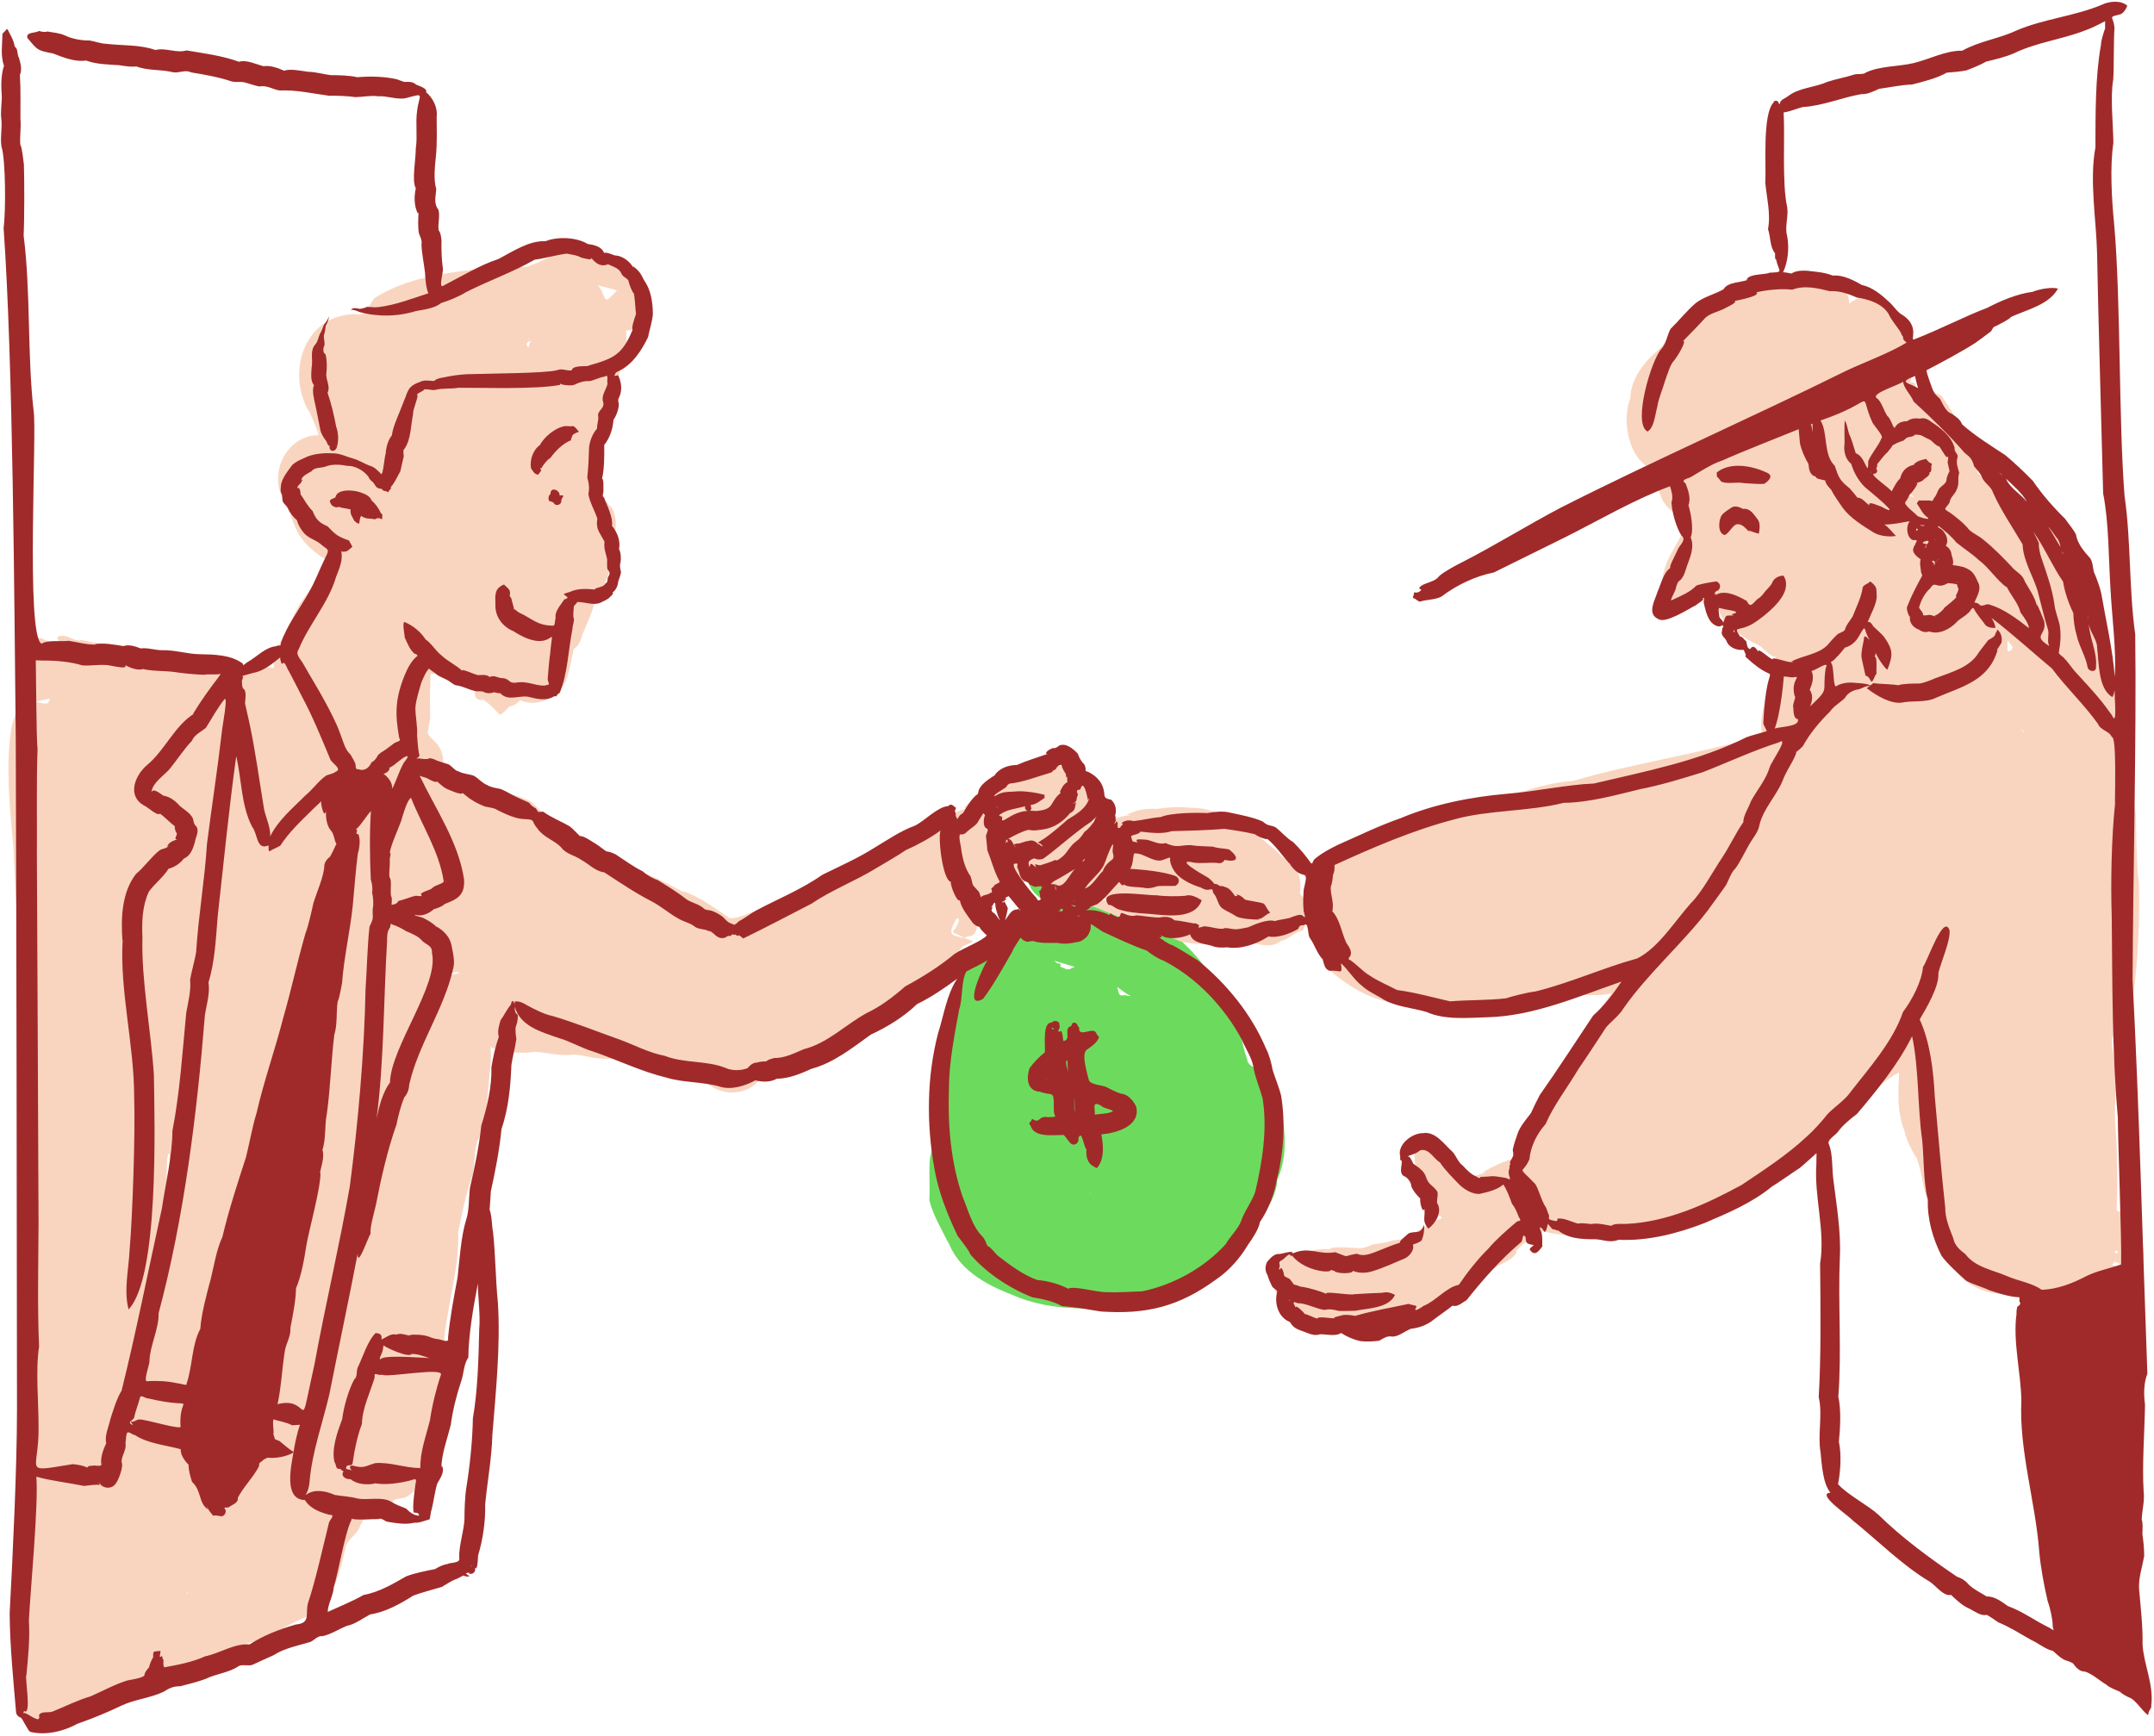 <?xml version="1.0" encoding="UTF-8"?>
<!DOCTYPE svg PUBLIC '-//W3C//DTD SVG 1.0//EN'
          'http://www.w3.org/TR/2001/REC-SVG-20010904/DTD/svg10.dtd'>
<svg height="1256.5" preserveAspectRatio="xMidYMid meet" version="1.0" viewBox="-0.7 -1.3 1559.2 1256.5" width="1559.2" xmlns="http://www.w3.org/2000/svg" xmlns:xlink="http://www.w3.org/1999/xlink" zoomAndPan="magnify"
><g id="change1_1"
  ><path d="M855.2,680.7c7,1.2,16.1,1.8,23.2,1.3l-1-0.5c8.6,0.2,20.1,2.5,26.9-0.6c7.1,1.8,16.1,4.2,22.3-1.1 c5.6-0.9,10.2-7,15.7-7.4c1.6-3.8,5.4-10.7,7.4-14.3c-11.3-1.5-0.9-5.4-9.4-12.2c1.1-7.8,0.2-18.2-7.7-21.8c0.8-1.8-4.3-4.5-5.4-5.4 c-4.6-5.1-12.2-10.7-17.3-15.2c-14.6-10.5-31.2-20.3-49.7-20.1c-7.6-0.9-16.3-0.2-23.8,0.9c-7.2-0.7-15.2,0.9-21.6,4.3l3.3,0.1 C795.8,591,800.2,602,790,595c1.2-6.2,0.8-13.6-0.6-19.7c-4.5-19.9-24.4-25.7-42.3-21.9c-2.6,1-7,3.9-9,5.8 c-4.7,1.7-10.5,5.1-13.6,9.1c-5.2,2.3-11.9,4.8-17,7.3c-2.3,1.1-15.7,10.6-7.4,7.7c-8.8,3.1-18.4,6.9-25.7,12.9 c-5.8,3.5-10.9,10.7-18.3,10.1c-27.6,5.1-50,26.6-75.9,35.9c-11.2,4.5-23.4,9.7-33.7,16c-4.1,0.9-18.1,7.9-20.5,4.1 c-9.9-6.6-21.2-14.9-32.7-18.6l1.6,1.2c-16.3-8.6-34.2-18.8-53-19.1c-1.9-2.7-34.1-20.2-27.4-12.1c-4.3-2.7-9.4-6.3-14.2-8.2 c-1.8-12.3-8-18.6-16.6-26.5c-10.9-5.3-23.2-8.6-35.3-6.3c-5.3-4.2-13.7-9.4-19.5-12.9c-15-6.6-3.8-8.2-12.8-22.1 c-9.5-10.2-7.4-5-5.4-19c-0.3-10.3-0.1-21.5,0.2-32.1c8.2-0.5,16.5,1.4,24.8,1.7l7.4,2.2c0.1,0.3,2.8,7.8,1.3,7.5 c-1.5,1.2-1.9,3.7-0.8,5.3c0.8,1.5,2.5,2.3,4.2,2.1c1.4-2.5,12.6,10.4,13.6,10.8c1.9-1.2,5-4,6.3-5.9c2.9-0.6,6.3-2.1,7.9-4.7 c12.8,5.5,27.3-1.7,33.2-13.8c2.5-5.9,4.4-17,5.8-23.2c3.5-2,5.3-6.8,6.2-10.5c3.8-8.8,8.7-19.6,10.5-29.1 c7.7-8.2,12.4-21.5,8.7-32.7c5.1-9.6,7.7-21.8,1.2-31.6c-0.4,2.1-1.6-1.8-2.1-1.9l-3.2-1.3c0.4-2-1.2-5.7-2-7.5 c1.7-2.8-5.6-11.4-6.5-13.7c3.6-9-1-19.5,3.6-28c11.7-19.1,16.4-42.6,21.9-63.9c-0.7-19.1-0.3-4.9,6.1-13.7 c6.2-8.4,5.5-21.1-1.6-28.8c0.3-4.2-6.2-8.4-9.1-10.4l0.8,0.3c-12.2-9.2-28.1-20.9-44-14.8c-8,3.4-13.9,7.2-22.4,10 c-2.4,1.6-6.2,0.6-8.8,0.5c-6.9,0-17.7,1-24.5,1.6c-27.3,3-55.6,6.5-79.1,21.4c-2.2,2.7-6.7,12-9.6,11.8 c-39.4-3.3-55.6,40.6-37.5,70.8l-0.3-1.4c2.1,5.7,5.8,12.3,7,18c-17.1-0.1-29.9,15.8-29.3,32.3c-0.2,8,4.3,16.8,8.4,23.4 c1.9,5.9,4.6,13.8,8.4,18.8c3.3,4.5,8.2,9.1,12.8,12.3c1.6,1.9,7.8,2.8,4.7,5.8c-4.7,9.9-11.8,20.7-18.5,29.3 c-4.8,8.8-10,19.8-14.6,28.7c-1.1,4.3-1.7,9.9-4.4,13.9c-0.2,0.1,0.7,5-0.7,4c-17.5-1.4-35.2-6-52.8-5.8l1.9,0.9 c-10.9-3.2-29-8-37.9-5.9c-16.3-0.8-35.6-7-51.5-9.7l0.9,0.8c-5.6,0-11.4-6.1-16.7-2.4l1.9,3.9l-3.8-0.9c-0.6,0.2-6.4-0.4-6.6-1.1 c-7-3.6-6.9,0.3-12.4,4.1l-0.8-1.3c-0.6-0.1-1.4-0.1-1.9,0.4c-1.1,1-0.8,2.7,0.4,3.4c-3.3,7.1-1.2,14.6,2.4,21.1 c0,0.8,7.9,2.7,5.1,3.9c-2.8,4.5-6.7,8.6-10.7,12.1c-2.4,7.1-5.7,14-6.9,21.6c-4,27.6-0.8,57.2,1.7,84.9 c1.8,39.6,4.2,86.1,8.7,125.8c1.6,34.4,2.8,72.2,9.4,106.1c-7,33.4-8.9,69.5-11.2,103.6c-1.2,8-1.5,18-0.8,26c1.4,2.1,0.4,6.8-0.2,9 c-3.9,14.5,0.8,32.7-0.9,47.5c-4.4,40.2,1.3,109.4-3.6,149.5c0.7,24.7-8.7,68,27.5,69.3c7.2-0.7,14.3-4.5,20.3-8.3 c7.2-2.8,16.5-5,23.1-9.1H80c6.3-1.9,13.5-4.7,18.8-8.8l-2.9,1c12.3-4.1,24.1-12,35.9-16.3c15.7-4.3,32.3-11.1,46.4-19l-2.8,0.5 c15.3-3,29.3-12.6,42.9-18.8c21.1-7.4,26.5-30.8,30.9-50.1c0.7-7.1,8.9-10.1,10.8-16.9c2-3,4-8.4,4.9-11.9c1.2-2.2-0.2-8.7,3.4-6 c3.8-0.9,11.6-1.1,15.1,0.4c2.3-2.6,6.3-1.9,9.3-3c2.5-1.4,8.3-4.4,6.5-7.8c8.6-2.9,8.6-13.1,15.8-17.1c1.5-26.4,6.7-54.1,5.3-80.7 c0.8-28,11.8-58.5,10.7-86.9c2.9-13.2,5.7-28.3,10.5-41c1.9-8.6,0.5-18.8,4.6-27c5.7-11.9,5.7-25.9,6.9-38.8 c0.7-8.7,2.5-17.9,1.3-26.7c8.8,3.8,24,5.1,31.5,3.4c8.2,0.3,17.8,3,26.1,2.3c7-0.9,15.2,2.4,22.3,2.6c4.6,1,45.7-2.1,49.4,1.5 l-1-1.2c3.6,3.1,14.3,10.9,18,9c0-0.4,7.2,5.9,5.7,3.5c14.1,18.8,44.1,14.7,48.1-9.8c14.7,3.7,30.9-0.9,42.9-9.7l-3.9,1.5 c12.8-4.2,25.5-12.2,36.7-19.6c9.5-4.4,17.3-12.3,25.1-19c11.6-6.8,23.7-13.9,32.9-24c-10.3,2.6,5.9-4.1,7.8-6.8 c-1.2-1.3-2.8-2.9-1.4-4.7c1.9-3.1,6.6-3.4,9.3-5.5c-11.8-5.8-21.8-0.5-11.7-17c3.4,1-0.9,6.5-1.6,8.2c-0.7,0.2-1.2,1-1.2,1.7 c0.1,0.6,0.5,1.3,1.2,1.4c0.4-0.3,6.5,3,7,3.3c2.1-1.8,6-1,7.4-3.5c3.7-5.3-1.7-8.7,1.4-13.6c-0.7-0.9-2.4-2.7-3.5-3.2 c3.8-1.4,12.4-5,16.2-6.7c7.6-3.7,17.2-9.8,23.9-15L855.2,680.7z M445.9,208.9c-11.3,12.4-6.5,5.5-13.8-3.7L445.9,208.9z M381.8,243.9l1.1-0.1l-1.7,0.6L381.8,243.9z M383.5,245.2c-0.6,1.4-1.3,3.6-1.6,5.1C379.1,247.3,380.6,246.9,383.5,245.2z M230.3,363.4l-0.8-0.2C229.5,363.3,230.7,363.2,230.3,363.4z M34.7,505.8c-0.1,4.5-7.8,0.8-10,0.9 C24.8,507.3,39.5,502.5,34.7,505.8z M121.9,851.5c-0.9,7.7-0.4,24.1-0.6,32c-4,13.8-2.5,31.5-5.7,45.6c3.6-30.6,3.6-61.1,4.7-91.6 C123.1,824.6,122.3,848.4,121.9,851.5z M134.3,1152.3c-0.1-1,0.7-0.5,1.3-0.5L134.3,1152.3z M173.7,1045.6 c-0.2,6.7-3.1,14.9-5.4,21.2c-0.1-3.7-0.8-8.5,1.7-11.5c1.6-6.2,2.9-14,5.7-19.9L173.7,1045.6z M226.8,499.2c0,0.7-0.2,0.6-0.7,0.3 C226.2,499.6,227.2,498.4,226.8,499.2z M253.3,274.9l-0.3-0.2l0.8,0.1L253.3,274.9z M260.9,1090c0.1-0.1-0.2-2.8,0.2-2.5L260.9,1090 z M331.1,703.2c-3,0.6-7.3,1.8-10.2,2.8c3.4-1.7,7.7-5,11.5-2.9L331.1,703.2z M740.4,558.6l0.8-0.2 C742.4,558.7,739.4,559.9,740.4,558.6z M741.6,586.3c0-0.2-0.4-2,0-2C741.6,584.8,741.7,585.9,741.6,586.3z M766.8,555.5l3.6,2.3 c-1-0.7-3.3-1.9-4.4-2.3H766.8z M803.6,601.1c0.7,0,2.3-0.1,2.8,0.5C806.4,601.5,802.3,601.8,803.6,601.1z M820.7,659.4 c-5.1-2.2-12-6.2-17.3-8c-2.2-0.6-16.6-2.9-13.7-3.6c9,1.8,19.2,2.5,28-0.7l-0.5,4.7C818.5,652.6,822.4,659.3,820.7,659.4z M1550,899.9c-2.1-3.3-4-8.3-7.1-10.9c-0.4-6.3-5.5-12.1-11.4-14c0.8-21,0.5-44.6-1.2-65.3c-0.6-13,1.6-27.5,0.1-40.6 c-6.8-35,2.6-9.8,11.1-40.5c5.3-22.6,6.9-67.2,6.1-90.2c-2-16-1.8-33.8-2.3-49.9c-0.4-4.1-1.5-9.5-3.4-13.1 c0.1-6.5-1.5-14.6-1.8-20.9c-0.7-1.4,0.5-5.1-1.3-5.3c-1,1.1-0.7-6.9-0.9-6.9c-1.5-1.6-3.2-3.8-2-6c-5.8-6.3-2.5-8.2-3.4-15.9 c0.4-19.1-4.1-38.8-7.2-57.7c-5.1-13.6-10.8-28.2-16.1-41.9c-5.7-14.7-17.3-26.4-24.1-40.5c-6.9-11.3-20.6-17.9-30.5-26.2 c-7.4-4.2-17.8-8.2-23.5-12.5c-4.4-18.7-14.7-40.1-26.1-55.9c-1.4-1.6-5.2-2.2-6.7-3.4c-0.1-1.5-2.7-2-3.9-2.1 c-2.9-1-8.3,6.5-9.8,2.8c0.4-0.1,0.8,0.5,1.1,0c0.2-0.1,0.2-0.4,0.2-0.6c-0.5,0,0.2-5.5,0.1-5.7c-0.9-0.9-2.4-1.6-3.7-1.4 c2.7-12.2-1.2-32.7-7.1-40.3c-2.6-16.9-23.1-28.4-37.3-16.5c-0.1-3.9-1.5-9.9-6.1-10.3c-3-3.5-7.8-5.8-12.5-5.1 c-1.4,0.3-3.8,1.1-5,1.9c-3.5-2.5-8.8-5.2-12.9-6.4c-10.7-3.5-22.1-0.1-31.5,2.9c-16.9,3.9-30.4,16.9-44.1,26.9 c-9.1,6.5-18.5,14.9-25.7,23.3c-10.4,8.4-20.7,21.9-20.6,35.2c-7.2,17.6-0.2,49.6,20.3,52.5c-2.5,11.2,1.8,25.3,12.4,30.9 c2.3,1.1,7.1,2.5,9.7,2.6c-0.4,0.7-0.9,2.2-1.2,2.9c-4.4,14.9-17.8,27.9-18,44.1c-0.3,21,24.6,23.5,34.8,7.5 c5.3,9.5,7.2,23.1,18.5,28.2l-1.4-1.7c5,5.7,12.3,9.3,19,12.6c2.9,2.5,6.2,6.4,9.9,7.7c3.4-1.7-1.2,10.1-0.6,10.7 c-2.7,14.1-11.4,31.8-7.9,46.1c-43,12.8-94.7,20.6-137.4,33.1c-11.3,0.6-24.4,3.9-35.1,7.4c-9.1,1.6-20,3.1-28.5,6.9 c-10.2,1.1-21.8,4.3-31.4,7.5c-8,1.4-17.4,4-24.6,8l3.9-0.6c-16.2,1.2-31.9,10-46.1,17.4c-2.6,4.7-7,9.6-12,11.7 c-0.5,1.5-2.2,3.9-3.5,4.7c0.5,2.7-0.6,6.5-2.6,8.4c-1,8.5-4.5,15-1.1,24.1c3.9,6.1-2,4.5-1.1,8.3c-0.4,4.1-3.9,11.2-1.4,15 c-0.4,6,2.8,11.5,5.7,16.5c13.6,11.9,29.3,22.2,47.5,25.2c8.5,2,18.2-0.6,26.8,0.4c25.3-2,51.5-0.6,76.6-4l-1-0.5 c9.7,0.6,22.9,2.7,31.7-1.5c7.4,0,17.2,0.7,24.4-1.2c-5.3,8.2-16.4,22.2-21.9,30.7c-4.1,7.4-8.6,16.3-13.8,23.1 c-9.3,10.8-16.5,24.8-23.7,37c-3.7,6.1-2.4,20.9-2,27c-11.7,1.5-22.2,6-32,11.9l3.2-0.3c-3.6,1.1-8.4,2.5-11.8,4.1 c-0.8-0.6-1.3-2.3-2.3-1.2c-4.7-5.9-10.2-15.1-17.8-16.9c-9-4.4-5.6-3.9-15.5-2.8c-7.1-2.8-4.9,8.5-4.1,12.3c1.3,1,1.3,2.3,0.4,3.6 c2.2,3.8,2.6,7.7,3.8,12c1.6,7.2,8.6,17.9,13.5,20.8c3.3,1.9-2.7,2.5-3.5,3.5c-1,0.7-4.1,2.4-4.3,3.7c-0.5-1.3-2,0-2.8,0.3 c-7.3,3.4-14.3,10.1-23,9.9c-4.9,1.7-10.5,2.4-15.6,3.2c-2.6,1.3-8.1,3.3-11,2.4c-6.4,0.1-13.8-1.4-20.2,0.5l1.9,0.7 c-6-0.9-13.3-0.1-19,2.1c-3.4-0.8-8.2,0-11.5,1.3c-11.9,5.3-15.2,22.1-7.3,32.1c9.4,12.4,27.9,21.7,43.5,21.5 c12.1-0.3,22.1,0.5,33.3-5.8h-0.6c17.8-4.7,36.1-12.2,52.5-20.6c8.4-4.9,17.8-8.4,24.7-15.5c5-4.6,13.8-6.3,17.7-12.2 c0.6-0.2,0.2-1.6,0.2-2c1.8-1.3,3.6-4,5.4-5.2c4.6-2.7,9.5-6.4,14-9.1c13.7,3.9,29.4,3.9,43.5,2.5c12.5-0.1,28.6-1.1,41.7-4.4 c20.3-6.7,40.6-16.6,58.7-27.9c8.4-4.9,15-13.5,22.8-18.3c29.9-19.2,57.6-45.1,87.3-64.6c1.2-0.6,2.5-1.4,3.5-2 c0.8,0.3-0.7,13.6-0.1,14.3c-0.4,8.8,0.8,18.6,3.8,26.9v-1.1c1.3,7.5,5.2,15.4,9.2,21.8l-0.8-2.6c3.3,8.1,5.1,18.4,6.7,26.9 c3,7.8,5.7,16.5,7.2,24.7c8.9,31.8,23.2,51.2,58.8,49.6l-0.8-0.3c7.2,1.2,15.2,4.6,22.6,2.3c3.3,1.8,8.1,2.7,11.8,2.4 c3.2-0.5,7.5-1.8,10.1-3.8c1.6,1.7,3.9-0.8,5.2-1.7c3.3-0.7,8.4-0.7,10.2-4.2c2.7-2.6,8.9,2.2,14.4,0.5 C1545.5,928.2,1554.1,913,1550,899.9z M1538,549.1c-1.2,0.6-2-1.1-3-1.6L1538,549.1z M1356.6,287l-2.1,0.4 C1354.8,286.4,1356.7,285.8,1356.6,287z M1382.1,357.7c-2-0.3-2.6-0.5-0.8-2.1c0.7,0.6,3.6,3.2,4.4,3.6L1382.1,357.7z M1386.7,359.6 c-0.1-0.3,0.3,0.2,0.3,0.2L1386.7,359.6z M1453.2,470.4c-1.5-0.3-0.5-6.5-0.7-8.3C1454.7,466.1,1458.9,467.4,1453.2,470.4z M1464.2,529.1c-0.1-0.6-1.6-2.7-1.4-3.4C1462.7,526.1,1465.3,529.6,1464.2,529.1z M1530.2,904.2c1.5,0.3,3,0,1.5,1.9 C1531.3,905.7,1529.5,905.1,1530.2,904.2z M1527.9,914.5c0.9-0.5,1.5-1.6,1.7-2.6l11.4,4.7C1546.9,921,1527.8,913.8,1527.9,914.5z M1545.2,902.4c-1.1-6.9,1,3,0.7,3.9L1545.2,902.4z" fill="#F9D5C0"
  /></g
  ><g id="change2_1"
  ><path d="M922.7,855.1c10.4-20.1,6.5-42.7,1.8-63.7c-4.6-0.9-5.7-11-10.9-14.3c-2.1-5.9-11.2-5-11.6-12 c-4.3-10.7-4.4-23.8-10-34.2c-10-18-21.5-36.3-36.8-50.2l-112.3-44.9c5.5,17,19.1,11.8,7.1,21.5c-2.5-0.4-6.7,6.8-9.3,6.9 c-7.7-1.9-13.5,5.1-20.3,7.4c-6,5.6-12.3,12.3-15.9,19.7c-8.2,11.4-13.8,25.1-14.3,39.3l1.5-3.6c-8.6,20.4-7.7,43.2-12.1,63.6 l0.6-0.7c-6,14.8-3.6,31.7-7.7,46.9c-1.1,10,0.2,20.7-0.5,30.6c2.4,10.6,9.4,22,14.1,31.8l-1-3.1c7,21,27.1,32.4,46.8,39.9 c28.7,12.9,63.7,11.1,94.4,6.2c9.1-2.3,16.7-9.3,24.1-14.7c2.2,1.5,5.7,3.8,7.8,0.7c1.1-0.2,6.6,0,7-1.8c5-1.4,9.8-5.6,13.1-9.4 c3.8-2.6,9.4-6.7,12.4-10.2c7.2-9.2,18.1-16.9,22.3-28.3l-1.9,1.3c6.9-6.6,12.1-16.8,12.8-26.5L922.7,855.1z M775.3,699.3 c-2.9,2.6-5.7,0.1-8.6-0.9c0.4-0.5,0.4-1.3,0.1-1.8c-1.7-1.3-2,0.4-4.2-2.4c3.9,1.5,10.9,3,14.7,4.6L775.3,699.3z M788.5,862.7 l-0.3-0.6C788.3,862.4,789.4,862.7,788.5,862.7z M800.2,821l0.3-2.6C800.7,818.7,800.2,820.8,800.2,821z M813.6,719.1 c-5.4,1.1-4.2-2-5.6-5.9c2.7,1.9,6.8,5.2,9.8,6.5C818.8,720.3,813.5,719,813.6,719.1z" fill="#6CDB5D"
  /></g
  ><g id="change3_1"
  ><path d="M1271.4,374.4c-2.8-3.5-5.1-7.9-10.4-7.3l1.2,0.6c-3-1.5-6.6-3.6-9.8-1.4c-2.4,1.7-5.4,3.3-7.1,5.8 c-2.1,4-2.6,12.6,2.3,13.9c3.4-0.8,6.2-8.3,9.8-7.8c3.9,0.1,5.9,3.8,8.7,5.9l-1.2-1.5c1.9,0.7,5.6,2.1,7.6,2.4 C1273,381.6,1273.8,377.3,1271.4,374.4z M1258.8,376.2c0.1,0.4,0.5,1,0.7,1.3C1259.1,377.4,1258.9,376.6,1258.8,376.2z M1276.5,348.9c-4.6,0.5-10.6-0.3-15.2-0.5c-4.8-1-11.8,1-16.1-1.1c-0.8-1-2.1-2.8-3.1-3.6c-0.2-0.1,0.3-3.3-0.5-2.6 c8.7-7.6,23.7-6.1,35.9-0.6C1283.5,342.8,1280.3,346.2,1276.5,348.9z M1556.5,1233.4c2-15.1-5.4-29.5-6.3-44.3 c0.3-12.7-1.4-27.4-2.5-40c-0.5-8.1,2.3-16,3.7-23.9c0-5.9-0.6-10.8-1.3-15.9c0-3,0.6-7.5-0.5-10.5c0.2-6.5,2.3-14,1.4-20.4 c-1.2-18.9,0.7-43.8,1-62.9c-1-7.3-1-15.4,1.7-22.4c-3.4-92.1-5.9-192.9-10.7-285.1c0.3-72.4,2.9-176.7,1.9-250.3 c-4.6-32.3-3-67.6-7.7-99.9c-4.4-55.1-2.6-142.2-7.6-197.5c-1.7-17.1-3.1-41.1-0.5-58.1c-0.1-12.6-2.4-33.5-0.1-45.9 c0.6-9.8,0.2-27.6,0.9-37.4c-0.1-1.9-0.9-5.2-1.7-7c-0.8-1.8,4.1-2.1,4.8-2.6c3-0.1,5.3-4.1,6.2-6.5c-4.9-4.1-13.1-3.3-18.6-0.6 c-19.6,8.2-42,10.2-61.5,18.5c-12.6,6-27.2,7.8-39.4,14.7c-12.1-0.2-23.9,6.3-35.4,9c-10.9,2.6-23.9,1.9-34.4,6.8 c-1.6,1.7-5.8,0.7-8.2,1.4c-6.3,2.1-13.6,3.3-19.8,5.4c-8.9,4.1-20.5,4.1-28.4,10.4c-2.1,1.6-5.6,2.4-5.9,5.5 c-0.6,0.7-0.9-1.3-1.3-1.7c-0.9-0.8-2.9-0.9-3.2,0.7c-8.3,8.6-5.1,46.8-6,57.7c1,11.1,4.1,22.8,2,34c1.9,5.4,1.3,12.9,5,17.3 c0.4,0.3-0.4,4.9,0.8,4.4c2,9.6,6.2,9.3-4.7,9.8c-3.1,1.6-14.5,0.6-16.5,4.8c-0.8,0.7,0.6,0.1,0.9,0.3c-5.3,2.2-14.5,1.4-17.7,6.9 c-6.3,3.6-14.4,5.5-20.1,10c-6.4,5.4-12.1,12.7-18.2,18.6c-2.4,4.2-3.2,10.9-6.8,14.7c-7.1,7.8-21,54.1-9.9,59.7 c5-3,5.5-12.9,7.1-18.1c0.7-5.5,4.1-13.3,5.6-18.7c1.6-4,3.5-11.8,6.7-14.8c1.8-2.2,9.2-13.9,6.4-14c5.2-5.3,11.7-11.9,16-16.7 c3.3-3.1,8.6-4.3,12.6-6.1c1.6-0.9,11.9-5.5,8.4-6.1c2.8-0.5,19.6-3.8,16-6.3c7.8-1.8,18-2.8,25.9-1.9c8.8-3.4,18.4-1.1,27.3,1.1 c6.4-0.5,13.4,1.8,19.5,4.6c8.1,1.1,18.3,4.2,23,11.9c2.1,4.8,6.1,8.9,8.8,13.4c0.2,1,1.2,2.6,1.8,3.4c-0.7,1.6,1.5,3,2.4,3.9 c-12.2,7.5-30.5,14.2-43.5,20.3c-67.8,33.6-139.6,65.1-207.2,99.4c-23.5,12.4-47.2,27.1-70.8,39.2c-4.3,2.1-13.1,6.8-16.7,10 c-2.4,3.7-8.1,4.6-11.8,6.4c-1.3,0.6-4.6,2.9-1.3,3.4c-0.3,1.6-3.1,2.6-4.5,2.2c-0.2-0.2-0.6-0.1-0.7,0.1c-0.2,0.1-0.2,0.3-0.2,0.5 c0.7,0.6-1.5,3.1-0.2,3.5c1.5,0.3,3.3,2.6,4.8,2.5c4.7-1.6,11-1.2,15.5-3.7c11.1-8.4,24.4-14.7,37.9-17.4 c16.9-8.3,35.1-17.4,52-25.7c24.1-12.1,50.2-27.4,75.5-36.7c1,3.4,2.5,8.1,1,11.5c0.3,6.9,3.4,18.3,7.2,24.1c4.1,3.2-1.4,7-2.8,10.5 c-0.6,2-7.9,15-4.5,12.5c-5.9,3.7-7.2,11.8-9.9,17.6c-1.8,6.1-8.1,16.2,0.5,19.9c5.1,3.7,22-7.4,27.6-10.2c0.3-0.7,7.1-4.3,4.1-4.6 c2.5-1.3,1.3,0.7,1.1,2.4c0.9,4.6,2.2,10.3,5,14.1c1.7,2.2,5.9,5.2,8.5,2.7c0.4-0.7,0,0.9,0.6,0.7c0.3,0.5,0.4,0.5-0.1,0.9 c-0.5,0.6-0.7,1.9-0.7,2.7c-1.1,3.2,2.1,4.7,3.2,7.1c1.7,5,7.8,7.1,12.4,6.5c0.7,1,1.1,2.8,1.8,3.7c-0.8-0.1-0.2,1-0.3,1.4 c27.6,25.9,15.2-7.2,12.8,48.1c-0.1,0.8,2.5,5,2.5,5.7c-4,1.3-10.7,2.9-14.7,4.4c-34.7,17.4-73,24.6-110.4,33.5 c-19,0.7-43.6,6-62.7,7.4c-26,2.2-53.4,7.6-77.5,17.8c-14.8,5.1-30.2,12.6-44.5,18.9c-5.9,2.8-12.6,6.4-17.6,10.7 c-1,0.8-1.2,3.7-2.8,3h0.4c-3.5-5.1-8.4-10.9-13-15.4c-4.4-2.5-8.5-7.4-12.6-10.6c-3.8-2.1-5.2-0.5-9.3-4.2 c-6.5-3.1-16.7-5-23.7-6.5c-5.4-1.4-11.3-0.6-16.6,0.3c-7.9-0.4-26.4-0.3-33.7,2.9c-6.2,0.4-14.1,2.4-19.7,2.9 c-3-0.9-6.5-0.7-8.8,1.7c2.8-0.3-0.7,2-0.7,2.8c-3.6,2.3-0.8-3.3-2.7-4.3l-1.7,2.2c0.1-1.1,1-2.1,1.2-3.2c-0.6-0.5,0-3.9-0.7-2.8 c1.4-4.3,0.6-8.8-2.8-11.9c-2-0.4-4.7-0.8-4.8-3.2c-0.5-8.2-4.7-13.3-11.5-16.8c-4.2-1.2-0.6-0.9-3.2-5.7c-2.3-2.1-3.6-4.7-4.6-7.6 c-3.4-3.6-9.1-8.5-14.2-5.5l0.7-0.1c-1,0.2-2.1,1.5-2.9,1.5c-0.6,0-2.3,0-2.7,0.5c-1.4,0.3-5.9,3.5-2.9,3.8 c-7.2,2.5-15.1,4.9-22.2,8c-6.1,0-12.5,2.3-16.1,7.4l1.4-0.8c-4.6,3.1-10.5,6.3-12.8,11.5c-0.6,1.8-0.1,3-1.9,3.7 c-2.8,2.5-5.2,5.8-7.1,9c-1.6,2.3-1.5,3.7-4,5.1c-1.3,0.3-2.9,5.6-3,1.9c-1.4-0.4,0-3-1.3-4c0,0,0.4-2.1,0.5-2 c0.3-0.2,0.5-0.7,0.1-1c-2.2-1.3-2.8-3.4-5.6-1c-7.3,0.3-17.2,10.9-23.9,14.1c-10.2,3.7-19.5,10.1-28.7,15.6 c-11.8,7.6-25.8,13.8-38.2,19.9c-14.6,10.3-32.7,17.8-48.4,26.1c-3.5,1.9-7.6,5.2-11.2,7.1c-0.9,0-4.3,4.3-5,2.7 c-5.7-1.7-5-3.8-9.3-6.6c-1.9-1.2-4.6-2.7-6.8-3.3c-2-0.6-3.9-0.1-5.4-1.7c-3.4-3-8.3-3.9-12-6.2c-6.7-5.3-14-9.7-21.2-14.2 c-3.9-1.2-7.9-3.7-11-6.4c-6.7-3.3-13-8-19.3-12.1c-1.8-1-4.9-2.2-7-2.3c-3-2.2-6.8-5.2-10.1-7c-2.4-1.5-6.1-4.1-9-4.1 c-2.1-2-4.9-5.2-7.2-6.9c-6.2-3.7-13.4-6.4-19.3-10.7c-0.1,0.1-3.4,0.1-3.5,0.2c-0.8-0.7-1.2-2-1.9-2.7c-1.7-0.7-3.7-2.3-4.7-3.9 c-3.1-1.6-6.9-3-10-4.6c-3.4-1.6-7.4-4.3-11-5.5c-2.8-0.6-6.9-1.1-9.4-2.8c-3.5-1.2-6.5-5-9.7-6.7c-3.3-1.3-7.7-1.3-10.8-3.1 c-2.8-0.3-5.1-4-7.6-5.2c-3.4-1.2-7.3-2-10.5-3.7c-0.6-0.3-2.9-0.8-3.6-0.8c0,0.9-1.6,0.7-2,0.6c-2.3,0.5-5.1-1-7.3-0.1 c1.4-1.1,3.2-1.7,2.1-3.6c-0.7-3.7-1.1-9.6-1.4-13.4c0.5-6.2-1.3-14.1-1.2-20.1c0.5-6.2,2.7-12.2,4.3-18.1c1.4-3.2,3.1-7.6,5.6-10.2 c-0.1,0.6,4.7,3.4,4.9,3.9c2.6,2.2,6.1,3.2,9,4.9c2.2,1.3,4.2,3.6,7,3.6c4,0.8,8.5,3.1,12.4,4c1.8,0.4,4.3-0.2,6,0.5 c2.3,1.3,5.3,1.3,7.7,0.3c1.3,0.4,3.2,0.8,4.6,0.8c6,6.3,14.2,0.8,21.4,2.8c5.3,1.4,11.9,2.7,16.9-0.3c0.6-0.2,1.9-1,2.1,0 c0.4-1.3,1.5-2.3,2.6-2.9c5.7-13.8,6.2-31.2,9.2-46.2c0-2.5,1.4-5.3,1-7.8c-0.9-0.4-0.1-7,0-8.4c0.4-1.2,2.1-2.2,2.5-3.3 c5.5-0.1,11.7,2.8,17,0.4c2-1.1,5.3-2.2,6.8-4.2c0.9-0.5,2.8-2.8,1.7-3.1c2.5-1.7,3.8-4.8,4.1-7.8c0-0.5,2.1-5.3,2-7.2 c-0.6-2.4-1.1-4.3-0.3-6.9c0.4-2.9,0.3-6.8-1.1-9.5c1.2-6-1.3-12.3-5.1-16.8c0.9-6.3-3.8-15.1-5.8-20.6c-1.7-1-0.3-3-0.4-4.5 c-0.1-2.1,0.4-9.2-1-9c1.8-8,1.6-16.5,1.6-24.5c4.1-5.1,6.2-11.7,6.7-18.2c2.3-3.1,4.9-10.7,3.4-13.2c-0.1-0.6,0.8-2.9-0.4-1.2 c3.6-5.3,3.1-12.2,0.4-17.7c-1-0.4-4,1.5-2.1-1c-0.2-1.1,1.9-1.9,2.8-2.3c10-5,16.1-14.7,20.9-24.4c1-5.4,3.1-11.3,3.5-16.8 c-0.1-8.2-1.3-17.3-6.2-24.1c-2.2-4.1-2.8-6.5-8.2-10.5l0.4,1.2c-2.7-4.7-8.1-8.9-13.6-9c-1.8-0.6-5.8-2.5-7.7-1.8 c-1.8-4.7-7.5-5.9-11.9-6.5c-8.6-5.2-22.4-5.3-30.5-2c-12.2-0.5-23.7,7.5-34.1,12.9c-13.3,4.3-27.1,12.8-39.3,19 c-4.7,3.8-0.4-9.9-0.9-12.1c-0.9-5.7-1.2-14.6-1-20.3c-0.2-2.2-0.6-5.7-2.1-7.4c-0.7-4.5,1.2-10.8-0.2-15c-3.6-4.7-1.8-9.5-1.5-14.8 c-2.2-7.4-0.9-16.8-0.2-24.4c0.9-8.7,0.5-19.3,0.5-28.1c0.8-6.7-2.8-13.6-7.7-17.7c1.3-2.7-5.1-4.5-7.3-5.5c-2-2-5.1-2.1-7.7-1.9 c-0.6,0.4-5.9-2-6.5-2c-8.9-2-19.2-2.2-28.3-1.4c-5.4-1.3-13.5-1.5-19.1-1.5c-3.9-0.4-11.9-2.5-16.2-2.4c-4.8-0.6-13.3-2.5-17.6-0.8 c-4.4-2-10.1-4-15-3.3c-5.2-1.3-12.4-4.9-17.7-3.2c-12.1-4.4-25.4-6.1-38-8.2c-7.3,2.2-15.2-2.2-22.5-0.3c-11.2-4-24-3.1-35.7-4.5 c-3.4,0-8.6-1.9-11.9-2.4c-5.8,0.1-12.6-1.1-17.8-3.6c-3.9-1.8-8.7-2.2-12.8-2.9c-1.6,0.6-4.4,0.2-6-0.4c-2.2,1.6-9.7,0.6-8.5,5 c7.4,8.9,7,9.1,18.6,11.3c7.2,2.8,16.1,6.4,23.9,5.1c7.3,2.8,16.4,2.9,24.1,3.4c3.7,0.6,8.6,1.4,12.3,0.9c8.5,3.2,17.9,2,26.5,4.2 c4.5,0.8,8.9-2.1,13.1,0.1c9.7,1.6,20.2,3.4,29.5,6.6c2.4,0.6,5.6,0.2,8,0.4c3.2,0.5,9,2.9,12.3,3.2c5.1-1.1,9.7,2.3,14.4,2.9 c11.8-0.6,24.2,2.3,35.7,3.8c5.5-0.1,13.6,0.2,19.1,1c4.2,0,12.1-1.4,16.3-0.6c6.3-0.5,13.7,2.6,19.9,1.4c14.8-3.9,9.9-3.3,8.4,9.4 c-1.2,8.3,0.4,18.5-0.9,26.8c0,8.2-3.1,23.8,0,29c-1.3,5.6-1.3,12.2,1.1,17.5c0.3,1,0.4,0.7,0.9,0c-0.3,4.1-0.6,11.2,0.3,15.3 c0.9,2.3,2.4,5.2,1.8,7.8c0.1,6.2,2,15,2.6,20.9c0.1,3.8,0.7,11,2.4,14.5c-11.7,3.8-23.7,8.5-36,10c-2.5,0.4-5.8-0.1-8.3-0.2 c-1.3,0.7-4.1,1.4-5.6,1.5c-1.9-0.6-4.6-1-6.2,0.5c1.9,0.3,4,0.6,5.7,1.6c13.2,3.8,28,3.6,41.3-0.5c5.9-1.1,13.5-1.9,18.3-5.8 c5.6-1.8,13-4.7,18-7.9c15.8-8,34.4-14.7,49.7-23.5c7.4-1,15.9-3.5,23.3-4.4c3.3,0.7,7.5,1.1,10.4,2.9c2,0.3,9,2.7,7-0.2 c3.2,4.1,7.1,7.3,12.4,5c3.7,1.7,8.4,3,10,7.3c0.9,1.6,3.5,2.8,4.7,4.2c0.6,3,2.6,8.3,4.1,9.8c0.8,4.3,1,11.2,1.5,14.7 c-1,2.7-3.5,10.2-2.5,11.5c-7.6,18.3-13.8,20.7-32.3,26l0.6,0.1c-3.5,0.5-11.4-0.6-12.4,3.2c-3.4,0.6-7-1.7-10.5-0.1 c-8.9,2.3-50.6,2.4-60.7,2.8c-6-0.1-12.7,0.7-18.5,1.8c-3.2,0.9-7.4,0.8-9.9,3.2c-3.2-0.1-7-1-10,0.6c-9.5,3.4-8.6,6.5-12.2,14.9 c-2.5,6.9-7.7,17.4-8.3,23.8c-2.8,3.4-4.3,8.9-4.5,13.3c-1,2.7-1.8,15.1-3.2,14.8c-2.3-2.2-4.8-5.2-8.2-6c-3.9-1.4-8-4.1-12-5.2 c-4.5-1.2-9.1-3.6-13.9-3.8c-6.3-0.4-13.2,0-19.1,2.2c-3.7,1.8-8.4,3.4-11.3,6.3c-3,4-6.8,8.7-8,13.7c-0.1,1.8-0.6,4.1-0.2,5.8 c1,1.7,1.2,3.5,1.1,5.4c0.1,2.8,3,4.1,4,6.3c1.3,3.1,3.8,6.5,6.5,8.6c0.7,2.9,2.4,5.9,4.2,8.2c3.4,4.9,8.9,5.8,12.8,9 c5.2,4.7,7.3,3,3.4,10.4c-4,8-7.3,17.3-11.9,25c-6.3,11.4-16.1,24.2-20.1,36.6c0.1,3-1.8,0.7-3.3,2.1c-7.8,0.6-14.2,7.8-20.8,11.5 c-0.1-0.1-3,2.4-3.1,2.4c-0.1-0.6-0.6-2-1.2-1.9c-8.5-5.9-20.4-6-30.1-6.2c-8.7,0-18.5-3.2-27.2-2.9c-5,0.1-10.8-2-15.7-1.3l1.3,0.5 c-4.4-1.6-9.1-3.7-13.9-2.2c-6.3-1-14.3-2.5-20.6-1.4l0.8,0.3c-6.5,0.3-13.4-1.8-19.8-2.7c-4.8,0.7-15.4-0.8-19.6,2.1 c-11.7-5.5-3.1-155.8-5.8-168.9c-4.6-40.5-2-86.2-7.2-126.7c0.6-10.1,0.6-41.8,0.2-51.4c-0.5-3.1-1.2-11.8-2.6-14.3 c-0.5-5.5,0.7-12.7,0.1-18.2c-0.1-10.5,0.3-21.8-0.4-32.3c1.8-3.8,0.4-8.6-0.7-12.4c-1.5-2.3-0.4-6.5-3.1-8.1 c-0.4-4.2-3.4-9-5.2-12.6c-0.3,0.1-0.6-0.1-0.8,0.2c0.2,0.2-2.8,3-2.8,3.1C1,30.8-0.5,38.9,2.2,46.3C0,52.8,0,61.4,0.6,68.1 C0.7,73.4-0.5,80,0.3,85.2c0.7,6-1,13.7,0.1,19.7c3.1,9.7,3.1,48,1.5,58.7c6.9,97.9,7.7,269,8.8,369.4 c0.6,159.8,0.7,326.1,0.9,485.6c0,42.7-3,104.5-5.3,147.7c0.1,23.1,2.7,49.5,4.7,72.6c0.5,1.4,1.7,2.9,3.3,3.1 c1.4,1,5.2,9.6,6.9,10.4c11.2,2.8,24.1-0.3,34.3-5.9c10.7-3.7,21.8-8.3,32-13.2c9.3-4.4,20.9-5.4,30.2-9.9c4.1-2.6,6.9-4,12.1-4 c5.5-1.4,13-3.3,18.3-5.3c7.4-3.7,17.1-4.5,24-9.3c2.5-1.4,7.3,0.1,9.9-0.9c4.8-2.2,10.8-5,15.6-7.1c7.2-4.8,17.6-6.9,25.8-9.3 c2.6-0.6,6-5,9-4.3c5.8-1,12.8-5.5,18.2-7.6c5.4-0.9,11.8-5.7,16.6-8.2c11-1.6,22-7.7,31.2-13.6c6.2-2.3,14.3-4.4,20.7-6.3 c3.5-2,7.1-4.6,11-5.9c0.1,0,4.6-2.4,4.7-2.4c0.7,0.5,2.1,0.8,2.9,0.8c3.1,0-0.7-1.3-1.2-2.3l2.3-0.7c-0.2,0.5,0.1,1,0.6,1 c2.7,0.6,5.1-2.6,3.2-5c2.6,4.7,2.6-7.3,2.8-8.4c3.5-11.4,5.4-24.9,5.1-36.7c1.5-16.4,4.8-33.8,5.2-50.4c2.5-31.5,6-64.3,4-96 c-1.7-16.7-1.7-34.2-3.5-50.9c-1-4.8-0.7-11.6-2.5-16.2c0.1-1.3,0.9-11.7,0.9-13.2c3.2-14.5,6.3-30.3,7.7-45.1 c5.1-14.8,6.6-31.1,7.2-46.5c0.9-6.2,2.8-12.8,3.6-18.9c-0.5-2.4-0.7-5.7-0.6-8.1c1-2.8,2-6.4,1.5-9.4c-2.1-0.9-2.1-3.8-2.1-5.8 c3.8,14.1,19.1,18.3,31.4,22.6c8.6,2.4,17.1,7.5,25.6,10c17.5,6,34.8,14.5,52.8,18.8c12.5,3.8,26.4,2.9,38.9,6.6 c8.3,2.6,18.4-0.8,25.5-4.6c5,1.2,10.8,1.5,15.5-1.2c8.8,0,17.3-3.7,25.2-7.2c16-4.3,29.6-15.2,42.8-24.7 c12.1-5.6,23.8-12.8,33.5-22.1c10.1-4.9,20.1-11.7,29.1-18.4c-7.6,11.2-9.7,26.6-13.8,39.3c-8.3,31.5-8.5,65.9-2.8,97.7 c2.8,17,9.5,33.7,16.9,49.2c3.1,4.2,7.8,9.8,9.3,13.5c11.7,13.5,28.1,24.3,44.7,30.9c7.2,1.2,15.2,2.8,21.7,6.5 c7.8,0.3,20.3,2.6,27.9,3.8c33.1,2.3,56.9-3.6,83.8-23.4c9.1-6.1,17.3-15.6,22.6-24.6c3.1-4.4,7.9-11.3,8.8-16.7 c6.5-9.6,10.7-20.9,12.6-32.3c4.7-18.6,5.9-40,2.8-59c-1.4-6-4.4-13-6.2-18.9c-0.9-5-2.5-11.2-4.9-15.7 c-10.5-24.7-28.3-46.6-49-63.4c-5.8-3.6-12.2-7.8-18.3-11c-3.2-0.9-7.3-3.9-9.9-5.8c1.5,0.1,2.2-0.3,1.2-1.7 c4.9,3.9,16,2.1,21.1-0.5c2.1,6.4,9.8,6.6,15.4,8.2l-0.3-0.2c3.6,1.8,8,1.7,11.8,1.4c10.1,1.6,21.5-2.4,29.9-7.9 c6.8,1.4,15.8-2.1,21.6-5.5c0.3-1.8,1.8-3,3.9-2.5c3.8-3.6,2.6,7.2,4.6,9.3c3.3,4.7,5.1,11.2,9.2,15.3c0.8,3.1,1.4,7.4,5.1,8.3 c8.2-0.7,9.2,3.6,8.1-5.5c4.8,4.3,9.9,12.4,15,16.2c3.9,3.7,9.5,6.3,14.1,9c9.3,6.3,22.2,6.9,32.8,10.1c13.4,6,30.2,4.2,44.5,3.8 c33.3-0.9,65.5-15.1,96.6-25.8c-5.8,8.7-12.7,17.7-20.5,24.6c-12.5,18.7-25.6,39.1-38.6,57.5c-1.8,3.3-4.9,9.7-6.4,13.1 c-3.2,4.2-7.2,8.8-9.3,13.8c-1.2,3.5-3.3,9.2-3.9,12.9c0.3,1.8,0.9,3.8-0.3,5.5c-0.5,1.5-2.4,3.2-1.4,4.8c-0.6,0.7-0.9,1.9-0.5,2.7 c-2.8,5.5,3.6,10.2-2.5,7.3c-3.8-0.6-8.6-1.8-12.8-1.1c-0.2,0-5.7,0.3-5.9,0.3c0,1.7-2.4,0.2-3.1-0.4c-3.8-1.5-7-4.9-9.7-7.9 c-3.3-2.2-4.6-6.7-7.2-9.7c-6.2-5.4-12.3-15.2-21.7-13.7c-7.7,0-18.1,8-16.5,16.1c0.5,0.6-0.4,4.2,1,3.6c1.4,1.7-2.8,9.7,2.5,11.7 c2.1,0.9,4.8,4.6,4.7,7.1c1.3,3.3,4,6.5,6.5,8.9c-0.6,1.6,1.4,11.1,3,7.5c0.7,6.5-2,8.4,2.8,14.3c5.3-3.9,10.4-12.2,6.4-18.6 l-0.1,0.9c-0.1-9,3-7.7-4.9-14.5c-5.3-5.8-0.2-6.7-12-14.7v0.1c-1.1-1.4-2.2-5.7-4.4-5.6c1.9-0.9,5.5-1.8,7.3-3 c1-0.9,2.1-1.8,3.8-1.6c5.1,0.1,8.2,6.6,12.3,9c4.1,6.1,9.6,11.4,14.7,16.7c3.7,3.2,8.9,6.4,14,6.1c5.8-1.3,12.8-2.9,17.2-6.8 c2.6,3.9,4.6,9.3,6.2,13.8c2.1,2.7,3.8,6.3,4.9,9.5c2.8,4.6,0.2,1.7-2.4,4.5c-6.1,5.2-14.2,12.2-19.5,18.6 c-7.7,7.5-15.4,17.4-21.4,26.2c-9,1.7-17,12-25.6,15.3c-1.1,0.9-7.7,5.2-5.5,1.4c0.4-0.3,0.4-0.6,0.4-1.1c-0.5-0.9-4.6-1.1-5.6-1.8 c-11.9,2.6-27.1,5.2-38.7,8.7c-2.6-0.5-6.2-1-8.9-0.6c-0.3,0.3-9.1,1.8-5.6,2.3c-2.9,0.4-12.5-1.8-13,0.3c-2.8-0.8-6.2-2.8-9.1-3.4 c-0.7-1.3-6.4-6.9-6.6-4.8c-1.4-2.9-2.9-4.8,1.5-3c6.4,0,13.4,4.2,19.6,4.9c3.3-1,7-0.1,10.2,0.7c1.1,0.2,10.7-0.1,11.9-0.1 c9.4-1.9,24.3-1.8,28.8-11.5c-3.2-1.6-5.5-2.4-9.3-1.5c-6,0.2-14.2,0.6-20.2,1c-2.6,1.1-22.7-2.7-20-0.2c-4.8-2.1-12-4.1-17.2-5.1 c-1.5,0.3-4.4-1.5-6.4-1.6c-0.6-0.8-1.8-2.4-2.4-3.2c-1.4-2.2-3.5-1.4-4.8-3.5c-0.1-1.7-1.8-7.9-3.2-4l-0.5-0.9 c1.8-3.3-1.6-4.1,2-6.1c1.4-0.2,6.2-6.9,6.5-2.7l0.9-0.8c5.2,6.8,14.5,10.6,22.9,11.6c1.4,0.1,3.3,0.1,4.7-0.3 c0.3-1.4,2.3-0.1,3.1,0c1.5,2,13.5,2.3,13.4-0.1c4.4,1.9,9.9,1.7,14.4,0.2c7.6-2.3,16-6.2,23.2-9.2c3.3-1.5,7.3-6.3,5.8-10 c2-0.7,4.7-1.5,6.3-3c1.6-3.6,2.2-7.6,1.8-11.4c-2.6,7.5-5.8,4.2-11.1,6.2c-1.3,1.3-7.9,6.3-6.1,6.8c-5.8,1.6-13,4.9-18.7,7 c-4,1.5-8.6,3-12.7,1c-11.5,1.8-3.8,3.2-15.7-1.1c-11.9,2.2-18.7-4.4-30.5,0.8c-0.6,0.2-0.2-0.7-0.9-0.9c-1-0.7-7.7,1.4-8.8,1.4 c-4-0.5-6.7,3.1-9.1,5.7c-1.5,3.2-1.6,6.6,0.3,9.6c0.5,2.1,2.1,5.8,3.2,7.9c0.7,1.8,4.5,2.9,3.7,4.6c-2.1,8,1,18.3,9.3,21.4 c3,5.2,6.4,5.5,11.4,7.5c3.1,1.3,7,2.7,10.4,1.4c4.7-0.1,11.1,1.8,15.3-0.9c4.1,2.7,9.2,4.9,14.2,5.9c4.2,0.5,9.1,0.2,13.3-0.3 c2.6-1.4,5.5-3.6,8.7-3.1c4.7,0.8,10.2-4.1,14.4-5.6c5.3-0.5,11.3-2.6,15.5-5.9c2.7-2.2,12.1-8.7,14.5-10.8c3.8,1.2,7.1-2.3,10.2-4 c11.8-14.8,25-29.9,39.6-42.1c1.1-1.2,0.6-4.2,2.1-4.9c0.2,0.5,0.4,1.6,1,1c0.2,5.5,1.1,5.1,6,6.2c-0.6,0.6-3.8,2.5-2.8,3.5 c3.6,5,6.4,0.7,8.9-2.5c-0.1-3.1,0.3-7.4-0.7-10.4c-2.4-4.7-0.1-4.4,1.9-0.6c1.6,1.8,2.5-4.5,2.8-5.4c0.9,0.6,2.8,3.9,4,4 c0.6-0.4,4.2,1.8,3.1,0.4c7.4,6.4,18,6.8,27.2,6.7c6.2,0.3,10.3,2.9,17.1,0.4c21.1,1,42.3-4.5,61.8-12c16.7-7.1,34.9-14.8,49-26.5 c5.9-3.6,14.5-9.8,20.2-13.5c3.1-2.5,9.1-8,12.1-10.7l-0.1,7.9c-1.7,23.9,6.6,48.2,2.7,72.1c0.3,30.3,0.8,66.3-1,96.7 c3,12.2-0.9,27.4,1.3,39.6c1,9.7,1.7,22.9,7.2,29.5c-10.9,0.6,13.5,16.9,15.8,19.8c18.3,14.7,35.9,32.6,56.2,44.7 c4.3,2.8,9.8,10.7,15.3,9.5c3.5,3.4,8.6,8.1,13.2,9.9c3.3,1.6,8.5,5.7,12.5,4.5c2,0.9,6.6,4.1,8.4,5.4c8.3,3.4,16.3,8.5,24.1,12.9 c4.6,2,10.7,7,15.5,7.8c2.1,1.9,5.3,4.9,7.9,6.3c1.9,0.9,5.4,1.6,7,3.1c1.8,2.8,4.8,5.7,8.4,5.6c5.6,1.9,10.3,6.4,15.3,9.4 c2.3,2.2,7.1,3.9,9.9,5.2c2,1.9,5.5,3.7,8,4.7c4.1,2.4,8.2,9.1,12.1,12c0.4,0,0.6-0.4,0.6-0.7 C1554.2,1237.3,1557.1,1235.3,1556.5,1233.4z M923.8,932.6c0,0.1,0.5,0.5,0.3,0.6C924.1,933.2,923.8,932.6,923.8,932.6z M932.7,940.4l-0.1-0.8C933.2,939.9,933.2,940.1,932.7,940.4z M1439.9,436.5c-3.4-1.5-5.6,2.5-8.2-0.5c-0.3-0.6-2.6-1.1-3.2-1.2 c1.7-4.1,4.8-8.8,3.2-13.4c-3-6.3-3.7-9.5-11.1-12.2c-13.3-3.4-4.6,2.3-8.7-9c-0.1-2.6-1.8-5.1-4.1-6.4c2-3.2,0.9-7.1-1.3-9.9 l0.5,1.2c-0.9-4-6.5-4.4-4.4-5.6c4.4,3.4,9.3,7.4,12.7,11.8c4.7,3.9,11.8,8.5,16.2,12.7c7.4,5.4,13.1,14.7,20.5,20l-0.4-1.2 c2.8,6.5,8.6,12.2,10.2,19.2c1.6,2.1,6.2,8.2,6.1,11.4C1459.7,446.9,1450,439.6,1439.9,436.5z M1415.8,430.7c-2.5,2.8-6.1,5.5-9,7.9 c-1.1,2-3.4,3.7-5.3,5l1.6-0.6l-3.5,1.4l1.3,0.4c-1.6,0.1-3.5-0.9-5-1c-1.5,0.1-3.1,0.8-4.5,0.1c-0.1-2.2-2.1-3.5-3-5.3 c1.4-5.1,4-10.4,8.1-14c3.8-6.2,4.3,1.2,12.7-3.7l-0.9-0.1c2.5,0.2,5.6,0.2,7.8,1.1c-0.3,1.2,1.1,2.7,0.8,3.6 C1416.9,426.9,1413.7,431.5,1415.8,430.7z M1391.5,444.2l0.6,0.5C1392,444.7,1391.4,444.4,1391.5,444.2z M1394.8,445.6h0.4 C1395.1,445.6,1394.9,445.7,1394.8,445.6z M1511,447.4c-0.1-0.7-0.2-3.3-0.2-4.1C1511,444.2,1511,446.5,1511,447.4z M1492.7,399 l-0.2,0.7l-0.6-1.8L1492.7,399z M1510.6,441.5v0.1l-0.1-0.3L1510.6,441.5z M1487.7,387.6c1.8,1.7,2.8,4.8,3.1,7.2 c-1.2-2-7.5-13.1-8.9-14.7C1483.4,381.2,1486.6,386.1,1487.7,387.6z M1385.5,270.9c0.4,2,1.6,7,2.2,8.8 C1380.4,275.3,1373.1,275.8,1385.5,270.9z M1466.7,362.3c-4.1-5.6-13-10.6-15.3-17.1c5,4.9,12.1,10.8,15.3,17.2V362.3z M1448.7,342.8c-0.6-0.4-1.9-1.4-2.2-2.1C1446.4,340.8,1449.3,343.1,1448.7,342.8z M1311.3,305.4c0,1.1,0.1,5.2,0.2,6.2 c-0.1-0.8-0.9-4-1-4.9C1309.5,305.8,1310.5,305.8,1311.3,305.4z M1361,365.4c-1.9-0.5-9.8-4.5-8.5-0.9c-2.8-1.8-5.2-5.6-8.8-5.6 c-1.2-1.8-4.1-5-5.5-6.7c-7.4-5.9-7.9-7.8-10.8-16.3c-8.4-8.1-4.8-24-10.3-32.8c43-14.6,26.6-22.6,37.6,1.5 c0.9,1.9,8.4,10.1,6.6,11.2c-2.3,5.8-7.2,10.9-9.6,16.6c-0.3,1.8,0.3,3.7-0.7,5.3c-2.1-3.7-3.9-9.4-8.4-10.9 c-1.5-4.4-2.7-9.7-4.8-13.9c-1.1-3.1-1.3-7.1-3.2-9.8c-0.3,5.3-0.1,11.3-0.1,16.6c-0.8,5.2,0.4,11.4,4.8,14.7 c1.8,6.2,5.3,12.4,9.9,16.9C1352.7,354.3,1378.6,375.2,1361,365.4z M1377.5,317.5c3-3.8,4.6-1.4,8.1-4l-1.4-0.1 c6.8-0.3,6.2,1.1,11,3.1c2.9,1,4.8,4.8,7.9,5.4c1.4,1.6,6.1,11.2,6.3,6.6c0.3,1.4,0,3.5-0.3,4.9c0.4,2,1,4.4,1.4,6.4 c-0.9,1.6-2.2,4.5-2.2,6.4c-0.1,2.6-4,4.4-5.5,6.5c-1.1,1.8-1.8,4.5-3.1,6c-0.6,0.4-1.5,3.7-2.5,2.5c-2.4-0.5-6.4,0.1-8.8-0.3 c-0.2,0.4-2.2,2.2-1.3,2.7c2,2.6,3.9,7.2,6.8,9.1c4.5,3.4-4.9,0.5-6.7-0.5c-1.7-2.2-9.6-7.6-8.8-9.9c1.4-1.5,2.4-3.9,3.3-5.7 c1.7-1.1,8.5-10.8,3.8-7.4c1.7-1.4,4.4-1.5,6-3c1.1-1.5,5.5-3.4,4.3-5.4c2.3-0.2,1.2-4,1.6-5.3c0.4-0.3,0.4-1,0.1-1.3 c-1.5-0.2-3-2.1-4-3.3c-2,0.6-4.6,0.9-6.5,2.1c-0.2,0.2-2.1,1.5-2.3,1.6c1.3,0.7-1.4,0.7-1.6,1c-4.4,1.4-7.4,4.9-8.3,9.4 c-2.8,2.5-4.5,6.3-6.2,9.5c-0.9-2.2-17.9-13.4-12.1-12.9c1.5-0.6,2.3-2.1,1-3.3c-0.2-0.3,1.6-4,0.3-3.2c2.4-2.7,5-6.7,7.8-9 c0-0.3,4.8-5.4,2.9-4.5C1371.2,319.8,1374.4,318.5,1377.5,317.5z M1398.9,421.7l-0.3,0.1C1398.7,421.7,1398.8,421.6,1398.9,421.7z M1393.3,395.3c-0.7,0.7,0.1-1.6-0.2-2.1C1393.8,393.4,1393.6,394.9,1393.3,395.3z M1400.4,405.3c0.2,0,0.4-0.4,0.6-0.3 C1400.7,405.2,1400.5,406.1,1400.4,405.3z M1400.2,409.9c-0.3,0.1,0-0.2,0-0.2C1400.3,409.8,1400.3,409.9,1400.2,409.9z M1401,405.1 c-0.3-0.1,0.3-0.4,0.4-0.4L1401,405.1z M1398.9,404.5c1.4,1.3,1,2.1,0.5,3.7C1399.4,405.2,1396.3,405.4,1398.9,404.5z M1402.6,403.6 c-0.2,0.1-0.8,0.8-1.1,0.8l1.4-1.2L1402.6,403.6z M1399.7,389.7l-0.4-0.1c0.3-0.1,0.8-0.3,1-0.5L1399.7,389.7z M1393.5,380.6 l-0.3,0.3L1393.5,380.6z M1392,380.3c0.1,0,0.3,0.2,0.4,0.3L1392,380.3z M1392.5,390.7c2-0.8,3.9-1,2.1,1.6 c-0.6,1.1-2.2-0.6-3.3-0.2C1390.8,391.8,1391.8,390.5,1392.5,390.7z M1391.5,379.4c-0.6,0.3-2-0.3-2.5-0.7c0.8,0.2,3.1,0.3,4,0.3 L1391.5,379.4z M1386.4,382.3c-0.1-1.4,0.8-1.1,1.3-0.2C1387.3,382.2,1386.1,383.9,1386.4,382.3z M1353.4,339.9 c0.1,0.3,0.5,1,0.4,1.3C1353.7,341.3,1353.4,340,1353.4,339.9z M1356.5,339.5c-0.1-0.1-0.1-0.1,0-0.2 C1356.5,339.4,1356.5,339.5,1356.5,339.5z M1416.1,420.8l-0.2-1.1C1416.4,419.7,1416.1,420.6,1416.1,420.8z M1478.9,448.1 c-0.6-1.3-4.3-11.2-5.3-11.9l0.2,1.4c-1.2-6.2-5.7-12.5-8.7-17.8c-1.5-4.5-4.7-6.2-7.9-9c-6.7-7.2-14.5-15.3-22.2-21.4 c-3.1-2.9-9.5-5.3-11.7-8.9c-3.1-3.5-8.1-7.5-11.9-10.3c-6.1-3.8-4.3-2.4-0.9-7.6c0.3-3.2,2.6-5.1,4.4-7.8c3.5-6.7,0.9-8,2.6-13.9 c-1.2-4.5-2.5-6.7-1.1-11.6c0.1-2.4-2.8-3.7-2.2-6.3c-2.4-8.8-10.4-14.6-17.6-19.4c-2.1-1.7-5-2.7-7.6-1.8c-3.1-0.6-6.6-0.2-9.2,1.8 l1.7-0.1c-4.9,0.1-8.3,0.6-10.9,5.1c-1.7-2.1-2.7-6.9-5.3-9c-2.1-3.1-4.2-10.5-7.3-12.5c-5.3-3.5,16.1-9.6,18.8-12.1 c1,5.5,5.7,9.4,7.7,14.4c12.6,11.5,25.6,24.1,36.9,37.1c4.2,3.3,5.5,4.7,6.9,9.8c1.5,1.8,5.1,5.6,5.7,8c1.7,4.1,6.7,6.7,7.9,10.8 c5,11.7,15,26.7,21.5,37.7c0.2,11,7.4,22.8,10.7,33.1c2.5,9.3,4.8,19.7,7.7,28.7c0.9,3.7-1,8.3,0.9,11.8 C1469.6,458.1,1481.5,459,1478.9,448.1z M1489.6,471.2c1.2-6.9,1.9-14.1,0.4-21c-1-4-3.2-9.8-3.6-14.1c-1.5-10.9-5.7-22.7-9.3-33.2 c-0.9-2.4-2.3-8.2-1.9-10.8c-0.2-1.2-3.5-7.2-4-8.4c7.8,10.9,14,25.3,21.5,36.1c1.1,7.5,4.1,15.9,7.4,22.7c0.1,5,1,11.6,2.5,16.4 c1.7,7.7,6.7,15.4,7.9,23.2c1.4,3.3,6.6,3.2,6-0.8c1-10.4-4.7-20.8-5.2-31.2c0.5,5.7,6.2,11.9,6,17.3c1.4,10.5,0.6,29.2,10.5,35.6 c1.3,1.3,1.8-4.3,2.4-4.8c-1-0.2,2.4,28.7-2.2,18.2c-1.2-1.5-5.5-7.6-6.6-8.9c-6.2-7.8-13.9-15.9-20.6-23.3 c-2.2-2.6-4.7-6.4-7.1-8.8C1493.2,474.5,1489.4,472.2,1489.6,471.2z M1376.9,227c-3.9-1.8-6.8-6.8-10.1-9.7 c-5.3-5-12.1-10.6-19.3-12.2l0.3,0.3c-6.5-3.7-14.3-7.9-21.9-7.2c-5.7-2.4-12.4-2.8-18.5-3.5c-3.6-0.2-8.3-0.1-11.3,2 c-1.7-0.3-4.4-0.9-6.1-0.9c3.6-7.6,4.6-17.9,2.9-26.5c-1.8-6.2,1.1-14,0.1-20.5c-3.9-17.2-1.5-51.4-2.6-68.7 c4.5-0.6,9.3-2.7,13.7-3.9c14.5-0.8,28.7-7,42.8-9.4c4.3,0.3,8.8-2.1,12.6-3.8c7.4-1,16.3-2.9,23.8-3.1c7.8-2,18.1-4.5,25.2-8.6 c3.8-0.3,10.6-0.8,14.3-1.7c4.6-1.7,10-3.9,14.2-6.3c6-1.4,14.4-3.5,20.1-6c16.2-7.9,35-10.1,51.6-16.6c3.9-1.3,10.8-4.7,14.4-6.7 c0.1,1.2-0.1,4.1,0,5.3c-1.2,3.5-2.8,8.1-3,11.9c-4.2,23.4-3.9,50.5-4,74.2c-4.5,24.2,0.7,52.7,1.2,77c0.8,44.8,3.3,129.4,4.4,173.6 c4.2,21.3,3.9,47.3,5.3,68.9c0.9,18.9,4.4,44.5,3.1,63.7c-1.5-19.9-6.5-41.1-9.8-60.5c-1.1-4.8-3.3-10.8-5.3-15.3 c-0.8-3.2-0.8-7.4-2.8-10.1c-4.1-4.5-9.3-10.7-10.1-16.9c-1.6-3.5-5.8-8.4-8-11.6c-8.4-8.2-16.7-17.7-23.2-27.3 c-5.8-6-13.5-13.3-20-18.7c-10.3-6.8-22.2-14.1-31.4-22.4c-0.9-3.3-5.1-6.1-7.8-7.8c-3.6-0.8-6.5-7.7-8.2-10.7 c-5-4.2-5.1-6.4-7.3-12.4c-0.4-1.5-2.5-6.6-2.3-8.2c10.6-5.5,25.2-13.3,35.2-19.7c0.3-0.1,11.3-8.3,11.5-8.5c0.6-1,1.7-3.6,3.2-3.6 c2.1-1.1,9.9-4.9,11.3-6.8c11.3-5.2,27.6-8.8,33.9-20.5c-4.9-1.3-14,0.5-18.5,2.4c-10.8,1.3-23.1,6.5-32.6,11.5 c-16.4,6.2-36.2,16.5-52.6,22.7C1381,246.5,1389.6,235.6,1376.9,227z M1246.6,449.5c0-2.1-2.7-2.7-2.8-4.8c0.1-1.4-1.4-6,0.4-5.9 c2.9,1.5,18.5,2.2,8.5,4.6l1.5,0.8C1247.1,444.5,1249.4,443.5,1246.6,449.5z M1245.5,439.1c0.4,0,0.9-0.2,1.3,0.1L1245.5,439.1z M1254.2,456c0.1-0.1-0.1-1.4,0.1-1.3C1254.5,455,1255.7,457.1,1254.2,456z M1320.9,482.2c-3,18.6,3.7,13.7-11.4,27.9 c1.8-3.9,2.3-8.4-0.2-12.1c1.8-4.2,3.4-9.2,1.3-13.6C1313.5,484.2,1323.9,476.2,1320.9,482.2z M1298.3,502.4l0.3,1.1l0.5-1.5 c-0.3,2.3-1.6,5.4-1.9,7.7c0.6,2.8-0.2,9.2,3.5,9.6c1.6,5.6-12.6,5.3-16.7,6.8c3.5-9.4,5.8-27.6,6.5-37.5c-0.4-0.6,6.3,0.7,6.3,0.5 C1304.6,487.8,1295.2,490.1,1298.3,502.4z M974.7,692.6L974.7,692.6C974.7,692.5,974.7,692.5,974.7,692.6z M950.3,623.4 c-0.1,0-0.8,0.8-0.9,0.6C949.4,624,950.3,623.4,950.3,623.4z M945.2,631.6c-0.2,0.6-0.2,0.1-0.4-0.1 C944.8,631.4,945.2,631.6,945.2,631.6z M798.5,628.5c-5,4.1-7.8,11.3-13.9,13.4c3.8-6.1,10.2-10.3,13.6-16.6 c2.2-5,3.7-10.8,6.6-15.6l0.2,1l0.1-0.2c-0.1,1.7-0.7,3.8-0.3,5.5c0.6,1.9,0.9,3.5-0.3,4.9l1.3-1c-3.4,2.4-6.9,5.3-8.2,9.4 L798.5,628.5z M724.1,587.7c4.9-3.2,11.8-3.7,17.4-5.4c-0.8,1.3,0.3,3,1.7,3.4c-12.2,0.5-20.3,11.7-18.3,4.6 C722.9,588.7,721,589.7,724.1,587.7z M725.6,651.2c0.7-0.3,2-1.5,2.5-2c-2.7,0.6-0.2-1.2,0.9-1.6c-0.4-2.1,7.5,9.2,9.1,10 c-1.4,0.4-0.2-1.7-2.6-0.5c-4.5,0-6.2,4.7-8.6,7.8c0.1-0.7,2.3-8.7,1.8-9.1c-0.4-0.9-2-3.9-2.4-4.7 C724.9,653.3,724.4,651.3,725.6,651.2z M780.6,662.1l-1.5-0.4C779.7,661.6,780.5,661,780.6,662.1z M755.3,641.1l-0.5-0.5 C755.2,640.5,755.2,640.9,755.3,641.1z M745.8,663.3L745.8,663.3L745.8,663.3z M772.1,653.3L772.1,653.3L772.1,653.3z M766.7,658.4 c-0.6,0-1.2-0.1-1.3-0.7c2.7,1.4-0.2-1.3,2.6-1.1c1.6,0.2,0.2,0.7,0.4,1.5C768.5,658.7,766.9,658.4,766.7,658.4z M776.8,655.1 l-2.3-1.4l3.9,0.8L776.8,655.1z M776.8,650.5l0.9,0.9C777.5,651,776.1,650.8,776.8,650.5z M764,643.6l-0.4-0.3 C763.9,643.2,764,643.4,764,643.6z M738.3,658.2l0.1-0.4C738.5,657.9,738.3,658.1,738.3,658.2z M742.2,666L742.2,666 C742.2,665.9,742.3,666,742.2,666z M784.2,621.6c-0.4,0.2-1.3,0.8-1.7,1.2c0.5-0.8,1.6-2.3,2.3-2.9 C784.5,620.2,784.3,621.2,784.2,621.6z M777.3,627.9c-3.6,3.3-8.4,15.6-14,10.9c-0.9,0.7,1.1,2.9,0.1,4c-0.4-0.5,0-2.3-0.4-2.3 c0.5-2.7-1.4-1.4-3.1-1.8c0.5-0.4,1.5-1.3,2-1.8l-2.1,1c5.9-3,12-6.7,17.7-10.2L777.3,627.9z M755.2,626.1L755.2,626.1l0.7-0.2 L755.2,626.1z M735.7,626.7c2.1,3.9,1.2,8.4,6.3,10.2c0.9,0.4,2.6,1,2.5,2.2c1.3,0.2,2.6,1.2,3.8,1.6c1.7,0,3.7-0.8,5.4-0.2 c-1,1-0.3,3.1-2.2,3l1,5.9c1.3,0.5-0.5,0.3-0.3,0.7c-1.8,1.6-2.3-1.3-3.4-2.2c-2.6-2.5-20.1-24-14.7-24 C737.2,623.5,735.2,624.7,735.7,626.7z M728.3,607.8l-1,1.4c0.3-3.3,0.9-3.9,1.8-0.4L728.3,607.8z M721.9,583.9 c-0.4-0.5-1.2-0.9-1.8-1.1C720.6,582.6,721.7,583.5,721.9,583.9z M719.8,653.3c-0.2,2.7,2,9.1,3.4,11.8c-1.3-1.3-2.5-3.8-4-5.1 c-2-1.2-3-2.4-1.2-4.4c-1.4,0-1.4-0.3-0.3-1.1C718.1,653.6,719.3,650.5,719.8,653.3z M789.2,593.5c1-0.9,2.8-2.4,3.5-3.5l0,0 l0.4-0.5c-0.4,0.6-1.3,2.3-1.6,2.9l0.5-0.6c-1.7,3.5-4.7,7-7.8,9.2c-1.7,2.8-3.5,5.2-6.3,7.1c-4.3,3-6.4,8.9-10.9,11.8 c-0.9,0.6-2.7,2.3-3.8,1.3c-3.2,1.6-7.7,2.8-10.9,3.9c-2.3,0.1-5.1-2.4-2.9,1.5c-2.6-1.3-4-5-4.9,0c-1.4-4.4-0.6-4.7,3.3-6.6 c2.1,1.1,4.7,1.2,6.9,0.2C765.7,612.2,777.3,601.3,789.2,593.5z M781.3,570.2c2.3-8.3,4.9,4.7,5.6,7.9c0-0.4,0.9-1.6,1.1-2 c-2.6,8.1-9.1,11.7-16.1,16c-4,3.7-11,9.6-15.4,12.7c-1.8,1.5-4.8,2.7-6.3,4.4c1.7-0.8,3.3,1.1,4.1,2.3c-0.4-0.2-2.5-0.8-2.3-1.4 c-0.3-0.4-0.7-0.1-1-0.1c-2-2.2-4.2-3.6-7.3-2.5c-2.5,0.1-5.4,1.8-7.7,1.9c-0.5,0.1-1.9-0.3-1.8,0.6c-2.5-1.2,0.2,1.3,0.1,2 c-1.8-1.8-2.1-5.6-5.2-6.1c4.5-2.4,9.6-5.2,14.7-6.5c3.9,1,8,0.1,11.9-0.5c7.1-1.3,13.7-5.9,18-11.4c4.8-2.5,3.3-4.8,4.6-7.8l-2.7,1 c4.3-2.1,2.2-3.4,4-6.7C778.6,571.3,778.1,570.7,781.3,570.2z M767,550.4l-0.1-0.5L767,550.4z M720.1,573.5c2.3-1.7,5.1-3.3,7.4-4.9 c1.2-1.3,0.7-1.9,2.6-2.5l-0.5-0.1c10.3-0.9,20.5-5.2,30.4-8h-0.1c1.4-0.3,1.7-2.2,3.3-2.1c0.6-0.9,1.7-3.1,3-3.2 c0.5-0.2,1.5-0.7,1.5,0.2c0.6,2,2,4.5,3.1,6.1c0.1,0.7,0.2,4,0.9,1.6c0.1,0.2,0.1,4.7,0.3,4.3c-2.7,1.2-4.5,4.6-5.5,7.2 c1.4,0.7-0.2,1-0.7,1.7c-6.8,6.4-3.3,10.6-15.5,11.9l0.6,0.1c-0.6-0.1-2-0.1-2.6-0.1l0.5,0.3c-1.6-0.9-5.4,0.5-2.8-1.7 c-0.5-0.7-0.3-2.4-0.7-2.9c3.9-0.2,7.1-3.1,10.1-5.1c0.6,0-0.5-1.4-0.1-1.5c0.3-0.2,0.2-0.4,0.2-0.7c-5.3-1.5-13-2.7-19.1-2.6 c-3.9,0.5-9.7,0-13.4,1.7C721.5,573.6,716.7,577.1,720.1,573.5z M694.1,602.7c2.2,0.4,4.1-0.5,5.5-2.2c2.3-2.2,5.8-3.9,7.5-6.6 c1-2.1,2.9-4.4,3.9-6.5c0.6,0.8,1.9,1.3,0.9,2.5c-0.7,2.6-1.1,7.9,2,8.7c1.2,1.2-0.9,3.8-0.9,5.4c0.1,1.5,1,8.4,0.9,9.9 c2.6,6.4,5.3,16.5,8.8,22.5c1.2,1.6-3.4,2.1-4,3.7l0.7-0.4c-0.6,0.4-2.2,1.9-2.7,2.5c0.8,0.6,1,3.8-0.3,2.6c-1.9,2.1-5.3,1.3-7,3.4 c-0.4-0.6-1-3.1-1.5-3.9c-6.5-7.4-3.4-2.8-6.1-11.4c-3.7-4.8-5.7-12.6-6.6-18.7C695,610.8,693.1,605.7,694.1,602.7z M312.4,641.4 c-1.5,1.8-6.9,2.3-8.8,4.8c0.8-0.5,0.7,0.8,0.9,1.2c-1.4,0.1-3.2-0.3-4.6-0.2c-3.5,0.8-8.7,3-12.2,3.7c-1.2,2.2-2.7,2.5-5,2.8 c0.2-1.2,0.3-3.7,0.2-5c-1.9-3.2,0.6-12.3-1.7-15.1c-0.4-3.9,0.6-8.9,0.2-12.7c0-0.8,1.3-5.7,0-4.8c1.3-7,5.8-16.2,8.2-22.9 c1.5-4.8,4.2-15,7.2-17c7.8,19.8,20.3,38.7,23.6,60C321.4,638.3,314,639.4,312.4,641.4z M281.6,782.3c-5.2,6.9-8,17.6-9.7,26 c5.4-40.4,5.1-87.6,7.6-128.2c0-3.4-0.1-7,2-9.8c0.7-0.8,0.2-4,1.5-2.4c3.5,1,7.2,3,10.3,4.9c4.2,1.8,9,3.6,11.9,7.3 c3.5,3,7.1,3.2,6.8,8.6C317.2,711.5,282.1,756.9,281.6,782.3z M227,986c-12.6,56.7-1.4,22.5-26.8,29.2c2.6-11.1,3.5-28.6,5.5-39.7 c1.1-4.7,4.3-10.2,3.8-15.4c1.7-9.1,3.9-19.5,4.1-28.9c3.9-9,6-21.4,7.5-31.1c2-11.6,10.4-41.4,10.2-52.7l-0.5,0.8 c1-5.1,3.2-10.9,2.2-16.2c-0.1-1.1-0.2-0.4-0.6,0.1c3.1-8.7,1.7-18.4,3.5-27.2c2.6-18.6,3.1-38.8,5.4-57.2 c2.3-7.2,1.3-16.5,2.4-23.8c1.6-3.8,2.3-9.5,3.2-13.5c1.3-18.4,6-38.4,7.8-56.7c1.1-11.6,2.1-25.4,3.6-37c1.2-3.6,2.2-11.1,0.2-14.3 c-2.4,0.5-0.4-1.7-0.8-3.1c-0.2-0.4-1,0.7-0.7-0.2c3.8-3.2,7.4-9.7,10.8-13.3c-1.1,14.7-0.8,35.3-0.1,49.6c0.8,2.6,1.6,6.7,0.9,9.4 c0.8,2.7,1.3,8.6,0.5,11.7c-0.3,7.4,1.1,6-2.3,12.9c-1.5,11.9-2,33.1-2.9,45.3c-0.9,46.5-5.4,97-11.4,142.9 C245.1,899.9,234.7,944,227,986z M95.6,1030.4c-4.9-2.2-0.6-2.8,0.8-5.4c0.8-4.5,3.2-10.3,4.3-14.7c0.6-2.2,4.1,0.9,5.7,0.7 c37.7,8.9,22.4-5.1,23.5,19.9c3,4-25.7-5-29.4-4.6c-1.8-0.4-3.7,1.7-5.6,1.6C92.7,1027.3,95.6,1029.9,95.6,1030.4z M114.1,949.4 c18.5-69.2,27.8-144.5,33.5-215.6c1.1-7.5,3.9-16.2,2.6-23.9c4.7-15.2,5.4-32.4,6.7-48.1c4.3-38.2,8.1-77.5,13.4-115.7 c3.9,16.5,3.5,35.7,11.5,51.1c4.1,4.9,3,17.4,11.8,13.5c0.4,1-0.3,3.9,0.8,4.3c2.1-1.5,5.5-2.7,7.8-4.1c5.8-9.1,14.5-17.5,22.2-25 c1.9-2.1,5.5-5,7.4-7.2c-0.5,1.9,2.2,13.3,3.4,7.1c-0.1,4.5,0.5,10.6,3.6,14.1c2.5,2.7,2.3,6.9,4,9.7c-1.4,2.7-3.4,7.7-5,9.7 c-1.9,1.2-3.2,3.3-3.7,5.4c0,7.7-5.6,20.1-7.9,27.6c-1.4,6.2-3.5,16.1-5.8,22.1c-5.8,20-10.3,41.2-16.1,61.2 c-5.8,22.7-14,45.7-19.2,68.5c-3.2,10.4-5.1,21.8-7.7,32.2c-6,18.4-12.7,39.1-17.1,57.8c-4.2,8.9-6.1,20.8-8.4,30.3 c-2.8,10.2-7,25.9-7.6,36.3c-6.4,11.9-5.5,26.8-9.9,39.5c0.4,1.7-2.2,0.7-3,0.6c-1.2-0.5-3.4-0.6-4.6-0.9 c-6.5-1.5-13.8-1.7-20.4-1.4c-4.2,1.9,1.5-12.6,1.1-14.7C107.8,972.9,114.5,960.3,114.1,949.4z M281.1,554.5 c3.9-1.5,8.8-7.2,12.3-8.3c3.2-0.8-2.2,4.7-2.3,5.6c-2.8,5-5.2,12.8-7.9,17.9c0.3-4.6-3.2-8.7-6.3-10.8 C278.6,558.6,282,556.3,281.1,554.5z M215.5,468.8c7.1-17.7,21.7-33.8,27-52.3c2.2-5.8,5.3-12.3,3.8-18.6c4.4,0.9,5.2-1.2,8-3.3 c0.4,0.1-2.3-4.2-2.3-4.6c-8.4-3-9.5-4-15.6-10.3c-6-2.6-8.4-4.9-10.8-11.1c-3.5-3.2-6.1-8.4-8.8-12.2c0.2-1.6-0.8-6-2.3-4.1 c-0.1-1.7,1.6-2.9,2.6-4c0.4-0.7,2-3.6,0.2-2c0.6-3.2,5-4.9,7.6-6.5c2-2.9,6.5-2.2,9.6-3.2c4.9-2.1,11.1-1.7,16.3-0.6 c5.5-0.4,11.9,3.5,15.1,7.7c0.7,1.9,2.2,3.2,3.4,4.1c2.6,3.2,1.7,4.3,6.6,4.9c0,1.9,4,1.2,3.9,2.3c0.2,0,0.3,0,0.5,0 c0.4,0.1,0.3-0.3,0.3-0.6l2-2.5l-0.1-0.2c-1.8,0.8,1.7-2.5,1.4-2.7c1.5-1.8,4-7.2,5.2-9.2c0.2-0.6,2.3-10.2,2.5-11 c-0.2-1.1-0.8-4.5,0.5-5.2c4.9-7.1,4.5-17.4,6.3-25.6c-0.8-1.8,5.1-14.8,2.5-13.4c0.7-1.6,5.9-3.1,5.2-3.9c2.5-0.7,5.4,0.7,8,0.3 c5.4-1.5,11.5-0.6,17.1-1.6c17.5-0.1,56.3,1.3,73.6-2.1c-0.6-1.6,0.9-0.3,1.6-0.2c2.4,0.5,6.4,1,8.8,0.1c3.2-1.7,7.1-2.9,10.8-2.6 c3.4-0.6,7.2-2.7,10.6-3.2c4-2.2,1.6,2.6,2.5,5c-0.9,4.2-4.2,7.8-3.5,12.4c2.4,6-4.6,6.6-3.2,11.9c0.1,2.5-1.1,5.7-0.9,8.2 c-3.2,3.6-5.3,8.9-5.8,13.7c-0.2,7.1-0.5,14.6-1.3,21.8c1.2,3.7,1.7,8,0.8,11.9c0.8,5.6,4.7,12.4,6.5,17.8c-0.4,2.2-0.5,5.1,0.2,7.2 c1,3.1,3.6,6.7,5,9.6c-0.7,4.1,0.8,8.2,1.8,12.1c0.3,2.2-0.3,5.7,0.4,7.9c1.7,2,2.1,2.8,0.2,5.8c-0.3,1.8,0,3.8-2.1,4.6 c-0.5,2.7-8.9,3-7,4.2c-5.9-0.6-12.4-1-17.9,1.5c-0.4,0.4-5.4,1.2-4.8,2.1c2.2,1.6,4.3,2.4,0.3,3.5c-2.4,3.8-7.2,8.6-6.3,13.6 l0.2-0.4c-1.1,1.5-0.1,6.4-2.5,5.8c-10.8-0.1-14.5-4.9-23.6-9.2l0.9,0.7c-0.9-0.6-3.4-2.2-4.2-3c-0.7-0.9-0.6-0.6-0.8,0.3 c-0.4-2.9-1.5-5.8-2.1-8.6c-0.4-0.9-1.3-1.2-1.1-2.3c1-3.6-1.5-5.1-3.6-7.1c-0.1-0.3-0.5-0.6-0.8-0.5c-6.7,2.9-6.2,7.5-6,14.2 c-0.4,8.8,4.9,16,12.9,19.5l-0.5-0.4c31.7,20.9,29.8-11.4,27.2,16.9c-0.8,5.2-1.2,12.2-1.7,17.4c-0.5,3.6,3.3,4.9-2.1,5.3l0.5,0.2 c-6.5,0.4-12.7-3.1-19.3-2.4c-8.4,1.5-5.5-2.3-11.7-3c-3.2,0.2-6.2-2.6-9.4-0.8c-2.4-2.1-5.6-1.4-8.4-1.4c-2.1-0.1-12.9-5.4-11.4-3 c-4.4-4.2-10.4-6.8-14.8-11c-4.5-3.3-7.3-8.8-11.9-11.9l0.9,1.5c-3.3-6.1-10-11.7-16.3-14.1c-1.4,1.8,0.3,8.9,0.4,11.4 c1.9,3.9,3.7,9.1,7.2,11.7c1,0.2,1.7,0.4,2,1.5c-4.4,3.3-7.2,9-9.3,14c-6.8,17-7.1,27.7-3.9,45.6c2,2.2-2.3,2.6-3.5,3.5 c-0.2,0.3-6.2,4.5-6.6,4.9c-1.5,0.9-4.5,2.7-5.5,4.2c-0.9,1.9-2.4,3.9-4.4,4.8c-1.8,4-5.2,6.8-9.7,5c-2.2,0.8-1.7-3-2.1-4.1 c-0.5-1.3-2.9-5.7-3.8-6.9c-3.9-3.2-5.5-11.1-7.5-15.6c-1.8-5.6-7.5-16.6-10.4-21.9c-5-9.3-11.1-19.1-16.3-28.3 C216.9,475.9,212.8,472.3,215.5,468.8z M182.2,485.9c7.7-1.2,13.9-6.5,19.7-11.1c0.5-0.5,0.3,1,0.2,1.1c0.4,0.8,0.7,2.8,1.1,3.3 c0.3,0.1,0.6,0,0.8-0.3c1.5-2,3.5,4.9,4.2,5.3c3,5.7,6.8,13,9.7,18.8c7.6,14.1,14.3,30.5,20.4,45.2c0.9,2.9,9.1,7.1,4.1,9.1 c-1.7,1.4-4.7,2-6.8,2.7c-5.6,3.8-10,10.3-15.3,14.6c-9,9-19.7,17.9-25.4,29.5c0.3-6.4-3-13.2-4.4-19.3c-3.5-21-6.4-43.4-11-64.3 c0-0.1-2.8-12.3-2.8-12.4c0-3.1,1.1-7.2-0.4-10.1c-2.3-1.4-1.6-4.3-1.9-6.5c0.3-1,1.3-2.6,0.3-3.5 C176.5,487.5,180.4,486.5,182.2,485.9z M30.3,476.9c9.1-0.1,20,0.8,28.7,3.5c5.4,0.4,11.2-0.6,16.4-0.3c2.2-0.4,17.4,4.1,14.4,0.1 c3.7,1.9,8.7,4,13,2.9l-0.9-0.3c7.1,1.9,15.8,1.4,23.1,2.3c6.9,1.1,14.9,1.8,21.8,2.1c2.2-0.6,8.8,0,11.3-0.5c2-0.7-0.4,1.4-0.4,1.9 c-6.5,8.4-13.4,18.1-18.9,27.2l1.4-0.7c-14.4,8.6-21.5,26.7-34.3,37.3c-8.7,7.3-14.9,22-2.7,29.2c2.9,1.1,10,8.2,11.9,6.1 c3.6,2.5,7.4,6.8,10.7,9c-0.1,1.8,0.4,3.9,1.5,5.3c0.3,1.6-2.6,4.5,0.3,4.3c-2.9,1.1-6.3,2.1-7.4,5.4l1.2-1.1 c-0.8,2.4-4.6,2.3-6.5,3.6c-6.2,4.8-11.2,12.3-17.2,17.2c-10.3,13.3-10.9,31.8-9.8,47.9l0.2-0.5c-2.3,36.9,8.4,76.8,8.3,113.9 c0.9,25.4-1.1,85.5-3.3,111.1c-0.6,13.4-4.4,29.5-0.7,42.8c22.1-23.3,18.8-133.9,18.3-169.5c-2-31.7-9.2-69-8.3-99.7 c-0.5-11.1-0.2-22.7,4.6-33.1c3.3-4.9,10.6-10.7,14.3-16.7c4.3-1.1,8.5-3.9,11.1-7.4c4.7-1.8,6.6-7.1,7.9-11.6 c0.5-4.1,3.9-8.5,0.6-12.3c-1.4-1-1.5-3.4-1.9-4.9c-1.8-4.2-6.4-6.5-9.7-9.4c-2.8-3.4-7.2-6.7-11.7-7.3c-2.1-1.2-7.5-6.2-8.7-2.3 c0.6-7,8.9-12.1,13.1-16.9c4.7-5.7,11-15.2,16.2-20.5c1.7-4.4,6.8-6.6,10.2-9.5c3.6-5.9,8.6-14.5,12.8-19.9c4-6.3-1.4,21.2-1.4,23.5 c-3,26.2-7.4,54.5-10.7,80.6c-1.6,25.8-6.2,52.1-7.8,77.9c-0.8,5.6-3.5,14.8-4.4,20.3c0.8,7.6-1.4,16.4-2.8,23.9 c-2.7,28-4.6,57.9-10,85.5c-0.1,18.1-5,38.4-7.6,56.1c-8.9,40.5-19.2,92.2-29.2,132c-3.7,6.2-5.9,13.7-8.1,20.6 c-1.1,5.3-4.4,12.2-3,17.4c-2.2,4.7-4.5,10.8-3.5,16.1l0.7-2.1c-0.2,3.3-3.1,2.3-5.6,2.2c-1.1,0.2-5.5-0.1-5.2,1.6 c-2.7-1.6-7.5-2.3-10.6-2.6c-37.6,6-24.2,6.2-24.8-27.2c0.1-17.6-2.3-40.5,0.4-58c-1.3-27.5-0.5-61.7-0.4-89.2 C26.9,802.6,26.4,700.5,26,618c0.2-22.9-0.4-54.5,0.5-77.4c-0.9-4.4-1.1-58-1.3-63.9C25.2,476.7,30.3,476.9,30.3,476.9z M213.5,1174.7c-11.3,3.2-23.8,8-33.5,14.4c-11.3-0.8-21.3,6.4-32.1,8.6c-9.2,4.2-19.8,6.2-29.6,8c-1-1.1-0.8-3.5-0.6-4.8 c-0.2-0.7-1.2-2.7-1-3.5c-2.9,2.1-1.2-0.8-1.4-2.4c1.3-2.2-3.4-0.5-4.3-0.8c-1.2,1.1-0.8,2.8-0.8,4.2c-1.2,1.7-3,6.1-2.9,7.2 c-1.5,1.6-3.4,3.8-3.5,6.1c-2.1,1.9-9.4,2.9-12.3,3.5c-8.9,2.7-18.2,7.8-26.6,11.5c-9.3,2.7-18.6,7.4-27.5,11 c-2.9,1.2-8.3-0.6-9.9,2.7c1.9,7.2-8.1-1.6-10.5-1.6c-1.6,0.2-0.1-0.9-0.4-1.6c5.9,4.8,0.5-25.1,1.8-25.7c1.2-12.5,2.7-27,1.8-39.6 c1-20.7,7.1-84.4,5.4-104.2c10,2.9,24.6,4.6,34.6,6.7c3.3-0.4,7.9-1.1,11.3-0.8l-1-3.2c1.3,5.7,9.2,7.2,12.5,2.4 c2-2.3,5.9-12.7,4.4-15.4c-0.6-4.3,3.8-9.3,2.7-13.9c0.4-1.6,0.3-8,1.9-7.9c1.7,0,3.1,1.8,4.9,1.9c9.1,6.2,22.7,7.4,33.2,10.3 c-0.2,4.1,2.8,8.4,5.7,11.2c-0.1,3.9,1.3,8.7,2.5,12.4c7.2,6.8,4.4,14.8,11.4,20l-1.1-2.7c1.2,2.6,3.2,5.2,5.1,7.3 c2-0.7,4,0.2,5.8,0.4c2.7-0.2,4.2-3.7,2.4-5.8c-1.6-0.8,2.9-0.5,2.9-0.7c2-1.8,7.3-3,6.6-6.8c3.8-7.7,11.8-15.6,15.5-23.2 c-0.1-2.1,0.1-2.1,2-3.4c1-1.3,2.7-1.9,4.2-2.6c5.5,0.8,13.6-0.8,18.3-3.5c0.3-0.2,0.3-1-0.1-1c-2.3-1.2-7.7-5.9-9.8-7.6 c-0.2,0-3.7-1.3-3.4-1.6c0.2-0.8-1.5-3.6-0.7-4.4c-0.1-2.9-0.8-6.6-0.2-9.6c4.3,1.4,9.4,2,13.5,4.3l5.7-0.4 c-1.7,4.7-3.8,14.1-4.5,19c-1.7,10.3-7.7,35.2,8.1,35.5c3.9,6.3,10.7,8.7,17.4,10.6c5.3,0,0.8,3.1,0,5.9 c-3.8,15.3-10,43.1-15.1,57.9C220,1167,224.7,1173.6,213.5,1174.7z M340.3,1132.9c-0.3-0.2,1-1,1.1-1.1L340.3,1132.9z M346.2,961 c-0.5,21-1,43.7-4.6,64.4c-0.3,16.4-2.1,33.9-4.7,50c-1.1,6.9-1.4,16.4-1.4,23.3c-0.4,8.2-4.1,19.3-3.8,27.5 c1.3,4.3-5.9,3.4-8.6,4.7c-3,0.5-6.4,2.1-8.9,3.7c-6.4,1.2-14.7,2.9-20.8,5.2c-9.6,5.5-19.9,11.6-30.9,13.5 c-7.8,4.5-17.9,8.6-26,12.3c0.2-5.8,4.1-12.1,4.4-17.9c3.4-10.9,8-39.2,12.8-48.7c0.2-0.7-0.3-1.2,0.7-0.7c5.5,1,13.3,0,18.9,0.1 c2.1-1.2,4.3,1.4,6.3,1.9c6.1,1,13.5,2.3,19.6,0.7c3.4,0.4,7.7-1.6,11-2.4c0.8-1.9,0.7-5.3,1.6-7.2l-0.1,0.1 c1.1-3.5,2.9-16.3,4.3-19.2c2-3.5,5.5-8.4,3.2-12.5l-0.4,1.4c0.1-10,4.4-21.3,6.8-31c1.3-10.1,4.3-22.1,7.6-31.8 c1.7-4.7,1.9-12.9,5.1-16.8c0.2-17,3.6-36.5,6.9-53.7C345.3,938.3,347.1,950.6,346.2,961z M254.3,1059.6c-2.9,0.4-1.4,2.4-0.2,3.8 c-1.4-1.6-5.5,0-3.9-3.3c1.9-1.6,4.2,0.8,4.5-3.2c1.2-8.8,3.4-19.1,6.6-27.4c0.1-11.1,6.2-23.4,9.2-33.6c-0.5-4.7,1.5-1.2,5.6-2 c3,2.3,45.3-5.8,42.3,0.2c-3.4,10.1-6.4,22.4-7.9,32.9c-2.7,10.9-7.3,23.1-6.9,34.4c-10.5,0.2-22.1-4.5-32.8-3.5 C263.1,1060.2,263.1,1061.9,254.3,1059.6z M276.3,976.2c0.2-0.3,0.5-3.1,0.6-3.5c3.3,2.3,18.5,9.1,20.3,6.2c4.2-0.3,9,1.8,12.9,2.9 c-6.1-0.2-28.8-2.1-34.3,0.1C271.8,985.2,276.7,977,276.3,976.2z M690.2,689.3c-10.8,9-23.3,16.8-35.7,23.5 c-8.4,7.4-17.7,14.5-27.9,19.3c-15.2,8.3-28.2,21.8-45.4,26.1c-6.7,2.8-13.8,6.5-21.2,6.4c-1.7,0.4-4.9,1.1-6.1,2.5 c-1.8-0.2-5,0.3-6.7,0.8c-2.6-0.1-5.2,2.1-6.7,4c-4.5,1.9-11.1,2.1-15.7,0c-14-5.7-30.3-3.3-44.4-8.9c-11.1-2-22.2-8-32.7-11.8 c-15.9-5.6-32.2-12.2-48.4-17c-6.3-1.3-12.5-4.6-18.2-7.6c-2.7-1.7-5.8-3.3-9-2.9c-0.3-0.1-0.3,0.3-0.3,0.6c-0.1,0.2,0.1,1.4,0,1.5 c-1-3.1-2-3.6-2.7,0.2c-3,3.4-4.8,7.7-7.5,11.3c-1,3.7-2.5,8.1-1.2,11.9c-2.5,7-4.2,14.8-5.4,22.2c0.4,14.1-3.1,28.7-7.3,42.1 c-1.6,14.8-4.8,30.5-8.2,45c-0.9,6.7-0.5,17-2.8,23.3c-3.8,12.5-4.7,28.9-6.2,41.8c-2.6,13.6-5.6,29.9-6.9,43.7 c1.2,4.4-5.9,0.6-7.6,0.8c-1.8-0.1-5-1.2-6.6-1.9c-3.6-1.3-10.1-1.6-13.9-1.1l1.4,0.5c-3.1,0-7.8-2.4-10.6-0.7 c-3.8-1.3-7.6,2.1-10.9,3.5c0.5-3.6-0.7-4.3-4.2-4.7c-5.9,5.8-9.3,17.5-13.1,25.3c-1,2.7,0.1,6.3-2.4,8.3 c-4.1,7.5-7.7,20.2-8.7,28.7c-3.4,9.2-7.9,21.3-5.6,31.1c1.7,2.2,0.4,5.5,4.2,4.9c0.5,0.8,1.5,1.5,2.4,1.7c-2.4,3.6,1.6,6.1,5.1,5.8 c4.4,3.8,12.2,4.4,17.7,3.1l-0.6-0.2c7.8,1.5,17.5,0.1,25.1-1.7c5.7-1.6,5.7-2.4,4.5,3.9c-0.3,3.1-2.3,16.3-0.9,19.1 c1.4,0,4,0.1,3.7,2.2c-3.4,0.1-7.1-2.7-9.3-5.1c-2.5-1.2-7.8-2.8-10-4.6c-7.5-4.6-17.7-1.1-25.6-2.8c-5-1.4-11-1.6-16.1-2.5 c-6.6-3-15.2-4.6-21.2,0.2c2-3,2.9-7.2,3.1-11c1.9-20.8,9.5-41.8,14.2-62c6.6-33.4,14.1-68.4,20.5-101.9 c-0.3,11.7,8.5-14.4,9.4-14.4c-0.9-4.4,3.3-17.7,4.1-22.3c3.5-18.2,8.3-39,14.6-56.7c1.2-6,3.2-14.1,5.7-19.8 c2.2-2.3,3.4-5.9,3.5-9.1c6.5-28.9,25.2-54.7,31.7-83.5c1.7-5.6,0-11.5-1-17c-1.1-6.4-5.7-11-11-14l0.2,0.5c-2.6-2.9-6.5-5.1-10-6.8 c-0.9-0.5-7-1.6-5.6-2.2c4.8,1.5,9.9-0.8,13.5-4c2.5-0.7,5.9-1.9,7.9-3.7l-0.5,0.1c9.7-3.6,15.3-6.5,14.5-18.1 c-4.1-27.1-20.5-50.6-32.1-74.9c1,0.4,3.2,1.1,4.3,1.4l-0.2-0.2c1.7,0.7,7.9,4.6,8.3,2.8c2.1,1.7,4.6,4.2,7,5.4 c2.3,0.9,5.3,2.3,7.6,3c1.1,0.1,3.6,1.3,4,0l3,2.4c3.7,3.1,8.6,5.7,13.1,7.4c2.9,0.8,6.8,0.9,9.3,2.7c6.1,3,13.1,6.4,19.9,6.5 c7.9,0.3,3.9,1.1,9.1,7c4.2,6.1,12.1,8.3,17,13.4c3.4,4.9,10,5.8,14.6,9.1c5.4,2.9,10.2,8.3,16.6,9c11.2,7.3,22.5,15,34.3,21 c7.1,3.7,13.2,9.3,20.3,13c3.7,2,8,2.8,11.3,5.6c2.8,1.8,6.8,1.3,9.6,2.9c3.7-0.2,5.6,6.9,12.3,4.7c0.8-1.1,2.7-1.4,3.9-1.1 c0.4-1.5,1.6-1.2,2.7-0.8c1-1,1.2,0.9,2,0.7c1.1-1.3,3.3,1.3,4.2,1.9c16.2-7.9,33.3-16.9,49.4-25.2c14.4-9.8,31.9-16.5,46.7-25.6 c6.9-4.2,14.9-8.6,21.6-13.2c7.8-3.4,18.3-9,25.1-14.2c-2,5.8,1.7,36.2,7.5,37.2c-0.6,2.7,4.8,15.5,6.4,13.2 c1.4,6.4,5.9,11.4,9.5,16.6c1.1,1,3,2.8,4.7,2.7c1.1,2.3,3.5,4.5,5.4,6.2C711.1,679.5,696.4,685.1,690.2,689.3z M321.4,637.2 l1.4-1.1C322.7,636.3,321.6,637.3,321.4,637.2z M841.5,694.1c24,12.3,44.1,33.6,56.8,57.4c2.5,6.1,7,12.6,8.2,19.1 c1.1,7.5,4.7,15.7,6.7,23c3.7,22.4-0.2,46.2-5.3,68c-2.6,7.4-8,14.1-10.4,21.5c-2,5.2-8.2,11.2-10.9,16.2 c-15.6,17.2-37.8,29.5-60.5,34.2c-8.1,0.2-16.9,1-25,0.6c-7,0.5-24.2-4.9-28.6-2.5c-6.6-3.5-15-5.7-22.4-6.3 c-10.4-3.8-19.8-10.8-28.4-17.5c-0.6-0.2-7.2-8.5-7.5-6.8c-0.9-2.1-1.9-5-3.4-6.8c-7.8-7.5-10.6-19.5-14.7-29.2 c-8.7-25.3-10.8-52-9.9-78.5c0.1-18.9,4-38.4,7.4-57c2.7-7.8,1.3-20.6,5.2-27.5c4.5-2.6,11-5.2,15.3-8.3c-3.3,5-18,36.6-3.2,28.1 c7.4-9.7,15.1-23.7,21.2-34.3c0.4-1.8,5-8.5,6-10.1c0.7,1.2,2.2,2.2,3.5,2.7c2,1,4.2-0.7,6.1,0c5.3,1.7,11.8,1.1,17.3,1.2 c4.7,1.1,9.7,0.3,14.3-0.7c3-0.1,7.4-3.7,8.4-6.4l-0.4,0.5c4.5-6.8-3.8-10.6,10.1-1.6c10.2,4.7,21.3,10.1,31.9,13.7 C832.7,689.5,837.4,692.7,841.5,694.1z M943,662.3c-2.1-2.8-5.9-0.4-8.5,0.2c-2,1.4-10.2,1.9-12.2,3c-5.5-1.7-14.6,2.3-19.6,4.5 c-1.3,0.2-8.6,1.9-9.8,1.3c-2.5,0.1-5.5-1.3-8-0.5l0.3,0.1c-3.8,0.7-9-1.3-13-1.5c-1.8-0.9-7,2.7-4.8-0.7c-0.1-0.3-0.4-0.6-0.8-0.5 c-0.7-0.8-1.9-1.3-3-1c-3.9-0.6-10.1-2.1-14.2-2.3c-2.6-2.8-7.3-2.8-10.7-2c-5.4,0-11.4-1.2-16.7-1.6c-3.6,1.1-6.6-0.1-10.1-1.6 c-2.6-0.7-0.5,3.4-4.1,2.8c-0.1-0.2-3.7-1.5-3.4-1.9c-0.4-0.4-1.1-0.7-1.6-0.3c-0.7,1.4-1,0.5-2.1,0c-4.5-1.7-10.4-3.5-15.3-2.5 c0.9-0.7,3.3-1.7,3.3-2.8c1.4-0.6,3.5-1.1,4.9-1.8c5.8-4.2,10.3-10.3,15.2-15.4c1.1-2.2,1.8,3.4,4.3,1.3c0.2-0.3,0.7,0.5,0.8,0.6 c3.8,1.3,9.2,1.1,13.1,1.6c3.3,0.9,7.1,0.1,10.2-1.1c2.9-0.3,10.2,0,13-0.2c3.4-2.1,3.3-6-0.6-7.4l0.3,0.1 c-10.1-3.3-22.1-4.3-32.6-5.1c2.6-2.5,2-12,3.4-11.1c6.4-0.3,12.5,6,19.2,5.1c10.3-3.4,4.1-3.1,7.7,4.5c3.4,8.2,13.2,12.7,21.2,15.2 c6.8,4.2,7.7-2.1,8.7,3.8c3,3,3.1,8.1,6.3,11c3.2,2.2,7.5,3.9,10.6,6.1c3.5,1.7,12.6,2.3,16.4,2.2l-1.1-0.4c3.2,0.4,6.1-3.7,8.8-4.4 c0-0.2,0.1-0.7-0.1-0.7c-1.4-0.9-3-5.1-4.4-6.1c-2.9-1.1-10.4-2-13.4-2.8c-1.8-1.8-4-3.8-6.7-3.7c2.6,0.8-0.4,1.9-1.1,0.4 c-1.6-2.5-4.1-5.5-7.1-6c-0.9-0.2-2-1.1-2.7-0.4c-1-0.2-3.8-2.6-4.5-1.5c-1.1-1.7-3.9-4.4-5.6-5.3c-3.7-2-24.3-13.9-9.2-10.3 c5,0.7,10.9-0.2,15.9,0.1c2.9,0.6,4.5,0.4,6.2-2.1c9.8,2,10.7-1.7,3.2-7.6c-3.7-0.8-8.1-0.7-11.7-2c-5.3-0.3-11.1-0.3-16.3-1.1 c-8.1-0.1-9.3,2.4-18-1.5c-4.1,1.5-9.5-1.5-13.5-2.4c-2.1,0.1-10.3-1.5-6.6,1.9c-4.9-0.6-3.5-0.4-4.9-4.4c1-1.2,6-1.3,6.8-3.4 c7.2,0.8,15.6,2,22.7-0.3c10.7-0.3,27.9-0.7,38.1-1.7c6.4,0.9,15.7,2.3,22,3.9c2.6,1.8,6,3.3,9.2,3.7l-0.7-0.8 c6,4.7,11.4,12.5,16.4,18.2l-0.2-0.5c10,15.7,15.1,1.2,10.7,19.6c-0.3,4.4-0.6,10.1-0.1,14.5C942.5,657.9,945.2,664.2,943,662.3z M1184.5,692.5c-24.5,6.7-49.3,18-74,24c-4.8,0.4-16.6,3.4-21.1,4.9c-12.7,1.5-27.7,1.1-40.4,2.2c-12.3-2.8-25.8-6.6-38.4-8.2 c-6.5-3.4-14-6.5-20-10.6c-4.8-2.7-10.4-9.3-15.5-12c0.5,0.1,0.7-0.2,0.6-0.7c3.3-3.5,0.5-7.4-1.8-10.8c-3.5-7.2-4.6-17.1-10.2-22.9 c1.5-6.4-1.5-11.9-1.1-17.9c1.1-2.4,1.4-6.2,1.7-8.8c0.9-1.5,1.1-4,1-5.8c0.2,0,0.1-0.5,0.1-0.7s-0.3,0-0.5-0.1 c28-12.8,57.1-25.4,87-33.2c24.3-6.9,54.8-5.7,79.2-12c18.5-0.2,37.7-5.6,55.4-9.9c15.1-2.9,30.9-7.8,45.4-12.3 c17.8-6.9,36.7-15.8,54.9-21.5c8.4-5.1-5.8,14.7-6.5,18c-2.7,9-9.2,16.4-13.6,24.6c-1.2,3.9-5.8,10.8-5.4,15 c-5.2,7.3-10.5,18.5-15.5,25.9c-6.3,9.3-14.4,24.8-22.6,32.9C1211.6,665.6,1199.9,684.7,1184.5,692.5z M1100.8,882.3 C1100.8,882.4,1100.8,882.5,1100.8,882.3C1100.8,882.4,1100.8,882.3,1100.8,882.3z M1307,821.6c-13.9,13.1-31.2,24.3-47,34.9 c-25.7,14-53.8,26.8-83.4,28.2c-2.8,0.1-9.2-0.5-10.9,1.4c-4.7-0.8-9.8-2.2-14.7-1.3c-2.6-0.2-6.8-1-9.3-0.3 c-4.6-1-10.6-4.6-15.2-3.5c1,2.9-2.8,1.1-4.1,1c-1.8-0.6-2.3-0.8-1.7-3c-0.7-1.6-1.6-4.6-2.3-6.2c-3.2-4.2-5.1-12.9-7.8-17 c-13.8-14.3-9.2-6.1-4.2-17.9c0.9-9.4,5.4-18.4,11.7-25.5c5.8-13.5,16.4-27.3,23.9-40c6.4-9.3,13.7-20.5,19.9-30 c3.5-4.1,9.7-8.8,12.5-13.6c17.4-25.1,42.9-47.1,61.4-71.4c0.5-0.9,12.9-17.5,13.2-18.5c1.8-3.4,3.4-8.6,6.3-11.3 c2.6-3,7.9-13.7,9.9-17.1c2.2-4.2,6.9-9.4,7.6-14.2c2.6-11.8,12.4-21.5,16.9-32.5c1.5-4.4,5.2-10.5,7.4-14.5c-0.2,0.2,3.2-6,2.3-6.1 c1.6-1.2,3.6-2.9,4.9-4.3c4.8-8.9,12.3-17.9,19.7-25.1c2.7-4.1,7.7-6.6,10.9-10c1.6-3.2,5.8-5.5,9.3-6c1.6,0,6.5-3.2,8.4-2.4 c0.1,0.2-1.7,1.2-1.8,1.2c0,0.4-0.1,0.9,0.5,0.8c6,4.7,16.2,10.8,24.2,10c8.3-1.8,17.7,0.3,25.7-3.8c18.5-7.9,37.3-12.1,43.9-33.7 c0.3-0.2,0-0.8-0.2-1c1.1-1.3,2.3-3.5,3.2-4.9c0.6-2.9,0-6.6-2.2-8.8c0.1-0.5-0.6-0.7-0.9-0.4c0,0.4-1.3,2.4-1.3,2.8 c-0.5,2.3-3.4,3.3-5.2,4.5c-1.3,1.7-5.3,6.8-6.7,8.7c-6.3,11-20,14.5-31.4,18.8c-3.3,1.4-7.8,3.3-11.4,3.9c-4.6,0-11.1,0-15.7,1.2 l1.6,0.4c-5.2-1.4-14.3-1-19.5-1.9c-0.8,0.3-2.3,2.4-2.7,1.5c-2.6-1.4-7.8-1.4-10.8-1.7c-4.1-0.5-9.3,0-13,2.2 c-2.9,3.1-1.8-13.8-3.9-16.2c0.1-0.3-0.4-0.8-0.5-1c1.3-0.6,2.9-1.9,3.8-3.1c2.1-1.9,4.7-5.2,6.5-7.4c4.1-1,7.9-4.2,9.9-7.9 c6.3-11.1,3-4.6,8.1,2.4c-1.9-1.4-4.3-4.8-4.3-0.5c-0.7,3.8-1.9,8.7-1.8,12.5c0.2,1.9,2.6,11.9,3,13.9c2.1,0,3.2,2.8,4.1,4.2 c1.5,0.5,2.6-5,3.9-5.7c-0.5-0.6,0.8-13.1-1.3-12.1c0.2-0.9,0.7-2.3,0.6-3.3c0,1.8,7.3,12.8,8.6,12.4c3.9-10.4,4.3-13.8-2.3-23.4 c-2-2.6-5.8-5.7-8-7.9c-1-1.6-1.9-3.4-4-3.2c2.2-5.7,6-11.9,6.5-18c-0.4-6.3,0.7-6.9-4.4-11.1c-0.2-0.2-0.6-0.1-0.8,0.2 c-0.9,1.2-4.8,2.2-5,4.2c-1,7.1-4.7,14.1-7.2,20.7c-1.8,3-5,6.5-5.7,9.9c-1.1,1.3-3.3,1.9-4.8,2.7c-2.2,1.7-6.1,6.2-7.9,8.3 c-6.6,6.7-17.9,7.4-26.2,11.9l2,0.2c-3.1,1.3-15.9-4.4-15.3-1.9c-2.3-0.3-11.3-9.4-10.4-5.5c-1.7-2.4-3.5-5.5-6-1.9 c-2.5-0.8-2.1-3.8-2.8-5.7c-0.9-0.5-4.2-4.9-4.1-2.9c-5.8-9.3-1.7-3.1,9.9-10.4c7.8-5.1,21.9-16.4,22.9-26c0.5-2.9-0.1-5.9-1.8-8.2 c-3.2,0.1-6.9,1.8-8,5c-1,2.4-3.7,4.6-5.3,6.6c-1.4,1.9-3.1,4.1-5.2,5.2c-3.2,2.5-5.3,7.6-7.9,1.6c-6-3.4-14.4-7.9-21.3-5.1 c-0.4,1.4-1,0.3-1.4-0.5l-0.2,1.7c-0.5-1.7-0.6-2.8,1.3-3.4c3.2-1.5,2.8-5.8-0.5-6.9c-3.8,0.5-11,1.7-14.5,3 c-4.4,4.9-12,7.8-17.8,10.6c-1.9,1.2,2.5-6.5,2.7-7.6c0.4-1.7,1.1-4.5,2.2-5.9c4.4-2.8,5.2-9.4,7.1-13.9c2.1-5.6,4.3-12.3,1.7-18 c2.4-5.4,0.2-17.7-1.6-23.4c2-4.9-0.3-11.2-2.1-15.8c-4.3-2.7,2.4-3.5,4.1-4.7c6.1-3.6,15.3-9.6,22.2-11.7 c15.2-6.8,40.1-16.5,55.6-22.8c0.1,1.5,0.7,8.5,0.9,10.1c1,4.9,3.6,10.8,6.2,15.1c0.3,3.4,0.7,7,4,8.8c0.7-0.5,1.5,0.9,1.9,1.3 c-0.1,0.5,6,1.8,6.2,1.8c0.3,2.7,2.8,5,4.5,7c2,4.3,5.7,9,8.3,13c5.4,7.3,14.5,12.8,22.1,17.6c4.4,2.7,11.2,3.4,16.3,2.6 c-2.1-2.1-5.8-7-8.5-8.3c6,0.1,12.6-1.4,18.5-2.4c-2.8,3.3-2.4,10.9,1.5,13.3c0.8,0.9,4.4-0.2,3.4,1.1c0.1,1-1.5,2.2-1,3.3 c-0.4-1.3-1.7,2.6-1.5,3.4c0.4,2.8,3.3,5,5.5,6.5c-1,2.9,0.1,6.4,0.3,9.4c0.2,0.9,1.3,2.2,0.5,3c-3.9,7-7.7,14.4-10.6,21.9 c-0.9,1.4,1.6,8.3,2.1,7c-0.9,4.6,2.6,8.4,6.7,9.7c2.1,1.7,4.8,2.1,7.2,1.2c6.9,2.6,14.9-1.6,19.7-6.6c2.1-2.5,6.1-4.2,8.3-6.6 c1.6-0.6,3.2-5.5,4.4-3.1c2.1,4.1,5.8,8.1,8.4,11.8c1.6,1.6,4.9,2.2,7.1,1.9c-0.1-2.4-1.6-5.2-2.8-7.2c15,11.5,29.3,24.6,43.8,36.7 c10.2,13.8,23.3,26,33.3,40.1c1.6,4.5,8.4,5.2,9.9,9.4c3.9-1,2,46.8,2.4,48.5c-2.6,24.3-3.2,57-2.4,81.6c0.5,47,0.2,98.1,4.4,145.1 c0.1,18.7,2.9,89,2.4,106.6c-7.7,2.8-17.6,4.7-25,8.4c-10.1,5.3-21,9.6-32.5,10c-6.7-4.9-17-6.4-24.8-9.8 c-10.5-4.6-23.3-6.4-30.5-16.1c-3.9-2.8-7.8-6.4-8.7-11.4c-2.6-6.7-6-14.8-5.8-22.1c-2.9-26-5.2-54.5-7.6-80.7 c-0.9-18.5-3.4-39.3-10.9-55.6c4.8-8.1,14.4-24.4,13.5-33.6c1.7-7.4,8.9-23.5,8.1-31c-4.4-12.5-16.1,22.9-19.2,26.5 c-0.9,10.7-8.1,24.2-14.5,32.7c-7.5,21.8-24.6,40.6-38.5,58.6c-3.5,5.1-11.9,10.8-16.2,15.4C1317.9,810.7,1312.1,817.1,1307,821.6z M1349.6,452.9c-0.1-0.1-0.5-0.2-0.3-0.4C1349.3,452.6,1349.6,452.9,1349.6,452.9z M1482.7,1177c-10-4.8-19.3-11.8-29.9-15.6 c-4.3-3.1-9.8-7.2-15.4-7c-4-2.5-10.1-5.5-13.4-9c-2-2.5-5.1-4.4-8.1-5.3c-18.9-12.8-40-28.2-56.8-44.8 c-7.8-7.1-22.6-14.6-29.3-22.2c1.8-9.4,2.6-21.2,0.6-30.7c1-9.6,1.7-23.2-0.4-32.7c2.5-31.8-0.3-69,1.1-100.6 c0.9-18.7-2.4-38-4.7-56.5c-1.1-7.8-0.3-17.6-3-25.1c-2.5-3.4,4.9-7.1,6.5-9.7c2.6-3.9,9.8-10,13.6-12.7 c14.5-17.2,29.9-36,39.9-56.3c5.1,24.1,3.8,50.8,7.3,75.2c1.3,12.8,0.8,30.8,4.1,43.1c-0.5,14,3.6,28.3,9.9,40.7 c4.9,6.6,11.6,12.3,17.7,17.9c4.8,2.8,12.1,4.7,17.1,7.1c6.1,2,13.4,4.4,19.8,4.9c3.6-0.3,0.6,2,2.3,4.1c0.5,0.7-1,2.7-1.9,2.5 c-0.5,1.5-0.9,3.9-0.7,5.4c-2.8,20.1,3.2,42.7,3.5,63.1c-1.8,35.5,10.3,73.8,12.9,108.9c0.9,10.7,3.6,25.5,6.1,35.9 c1.7,4.6,3.8,13.7,3.7,18.7c0,0.2,0.6,2.4,0.7,2.6C1485.9,1179,1482.7,1177,1482.7,1177z M227.5,248.1c1.9-2.1,2.2-5.1,3.3-7.6 c1.2-1.8,2.3-4.7,3-6.7c1.3-1.6,3-4.1,3.7-6.1c-0.2,2.1-1.2,4.9-2.4,6.7c-0.2,1.9-0.7,5.2-1.3,7c-0.4,3.2,1.4,6-0.3,9 c-0.2,2.9-0.4,3.1,1.5,5c1,4,1,9,0.6,13.1c-0.9,4.8,3.2,9.6,0.8,14.5c2.6,7.4,4.8,16.7,6.2,24.4c1.6,4.4,2,9.8,0.7,14.2 c-0.7,4.7-6.1,4.7-5.4-0.2c-1.2,0.5-2.1-3.2-2.7-3.7c-1.5-1.9-3.6-5.3-4-7.7c-1.2-5.5-2.5-13.3-3.8-18.8c-0.8-3.7-2.5-10.1-0.8-13.7 c-2.8-2.9-1.9-9.2-1.7-12.9C226,259.2,223.4,252.6,227.5,248.1z M253.2,367.6c-2.6-0.9-5.9-0.9-8.7-2c-1.3,0.9-3.8,0-5-1.1 c-2.8-4.2-1.3-3.8,2.6-5.7c0.9-6.4,13.3-5.6,18.6-3.5c2.7,1,6.4,2.4,7.6,5.7c2.6,2.2,5.3,5.8,6.7,9.3c1.7,0.2,0.8,3.1,0.9,4.4 c-1.3-0.9-3.6-1.4-5.2,0c-0.2-0.3-5-0.7-5.8-0.7c-1.1-0.4-3.1-0.7-4.1-1.9c-2.5,3.7,0.5,8.4-5,3.7 C254.7,373.3,252.3,370.6,253.2,367.6z M390.2,320.8c2.6-5.4,11-12.4,17.1-13.4c0.9-0.8,5.4,0.4,6.3-0.3c1.9,0,3.6,2.9,4.8,4.2 c-1.3,0.3-3.6,1.4-4.6,2.3c0.2,0.2-2.2,4.3-0.7,3.6c-6.4,2.5-11.3,7.5-15.4,13c-2.1,1.3-3.5,3.1-5,5.1c-0.6,0.4-1.7,3.6-1.9,1.9 c-0.8,2,0.6,1.6,0.2,2.5c-0.9,0.2-1.7,3.3-2.9,2.5c-2.3-0.6-3.1-2.7-4.4-4.4C382.6,331.8,385,324.5,390.2,320.8z M405.6,361 c0.5,3.1-4.1,4.6-5.5,1.8c0-0.6-3-1.3-3.4-1.5c-0.6-1.8-0.5-3.8,1.1-5c-0.2-5.6,6.9-3,6.6,1.1C409.5,356.7,405.7,358.9,405.6,361z M763.3,640.3c0,0.1,0,0.2-0.1,0.2C763.1,640.4,763.2,640.3,763.3,640.3z M821.7,799.7c-1.9-4-5.5-8.4-10.1-9.2l0.4,0.2 c-3.7-0.8-8.1-3.1-11.3-4.8c-3.3-1.9-12.1-1.6-13.3-5.5c-1-4.9-6.1-19.8-0.8-22.2c3.3-2.3,7.3-5.1,8.2-8.8c0-0.2,0-0.5-0.3-0.5 c-0.9-0.3-1.7-3-2.7-3.6c-3-1.9-11,3.6-11.4-1.6c0.5-0.8-0.4-1.8-1-2.3c-0.1-1.4-1.5-2.5-2.9-2.4c-1.9,0.4-0.9,2.9-2.9,2.8 c-4.2,2.5,1.4,9.6-4.6,10.5c-0.2-1.6-0.6-6.1-1.6-7.4c-0.5,0.5-1.4,1-2.1,0.4c0.1-1.2,1.3-2.6,1.1-3.7c-0.6-0.7,0.1-2.2-0.8-2.8 c-1.3-1.4-3.7-1.3-5,0.1c-7-0.2-4.5,16.6-5,21.6c-4,3.1-8.1,7.4-11.1,11.5c-2.3,6.9-1.9,16.2,7.1,17l-0.3-0.2c1.6,0.6,4.3,1.3,6,1.6 c2.8,0.2,4.5,0.5,4.6,3.7c0.6,3.5-0.4,8.5,0.8,11.8c2.1,2.1-4,1.1-4.5,1.6c-7.7-1.5-5.8,4.8-11.1,1.5c-0.3-0.5-1.2-0.1-1,0.5 c-0.6,1.1-3,2.7-0.9,3.8c2.3,9.2,16.4,7,24,7c1.8,1.5,4.1,5.9,6.1,6.8c2.6,1,5.3-1.7,4.6-4.3c2.4-7.2,3.9,6.3,5.8,8 c-0.5,6.7,1.4,11.1,7.6,13.5c5.5-6.2,4.8-16.5,3.2-24.4C807.3,819,825.3,813.9,821.7,799.7z M758,776.3 C758,776.4,758,776.5,758,776.3C757.9,776.4,758,776.3,758,776.3z M777.2,800l0.1,3.7c-0.8-2.4-0.1-7.3-0.5-9.9 C777.3,793.4,777.1,800,777.2,800z M772,766.4c0,2.3,0.2,7,0.6,9.3C772.8,774.7,769.4,766.2,772,766.4z M761.4,742.7l1.1,1.4 C762,743.6,759,743.5,761.4,742.7z M756.1,778.4c0.7-0.8-0.8,1-0.8,1L756.1,778.4z M756.8,780.7c-0.1-0.4-0.1-1.6,0-2 C757,778.8,756.8,780.6,756.8,780.7z M803.4,803.8c-3.2,1.3-8.2,1.2-11.6,1.8c0.3-4.8-2.4-10.3,4.7-6.4 C797.5,801.2,808.7,802.6,803.4,803.8z M809.4,801c-0.1,0.1-0.6,0.4-0.7,0.5c0,0,0.9-0.7,0.9-0.8L809.4,801z M830.3,660.2 c-7-0.4-15.8-1.1-22.4-3.6c-1.1-0.5-4.7-3.5-6.1-2.7c-10.2-13.4,28.1-6.7,34.7-7.1c6.2,0.9,14.5,0.8,20.7,0.4 c4.1-1.5,8.7,1.3,12,3.2C864,665,842.9,661.2,830.3,660.2z" fill="#A02A2A"
  /></g
></svg
>
